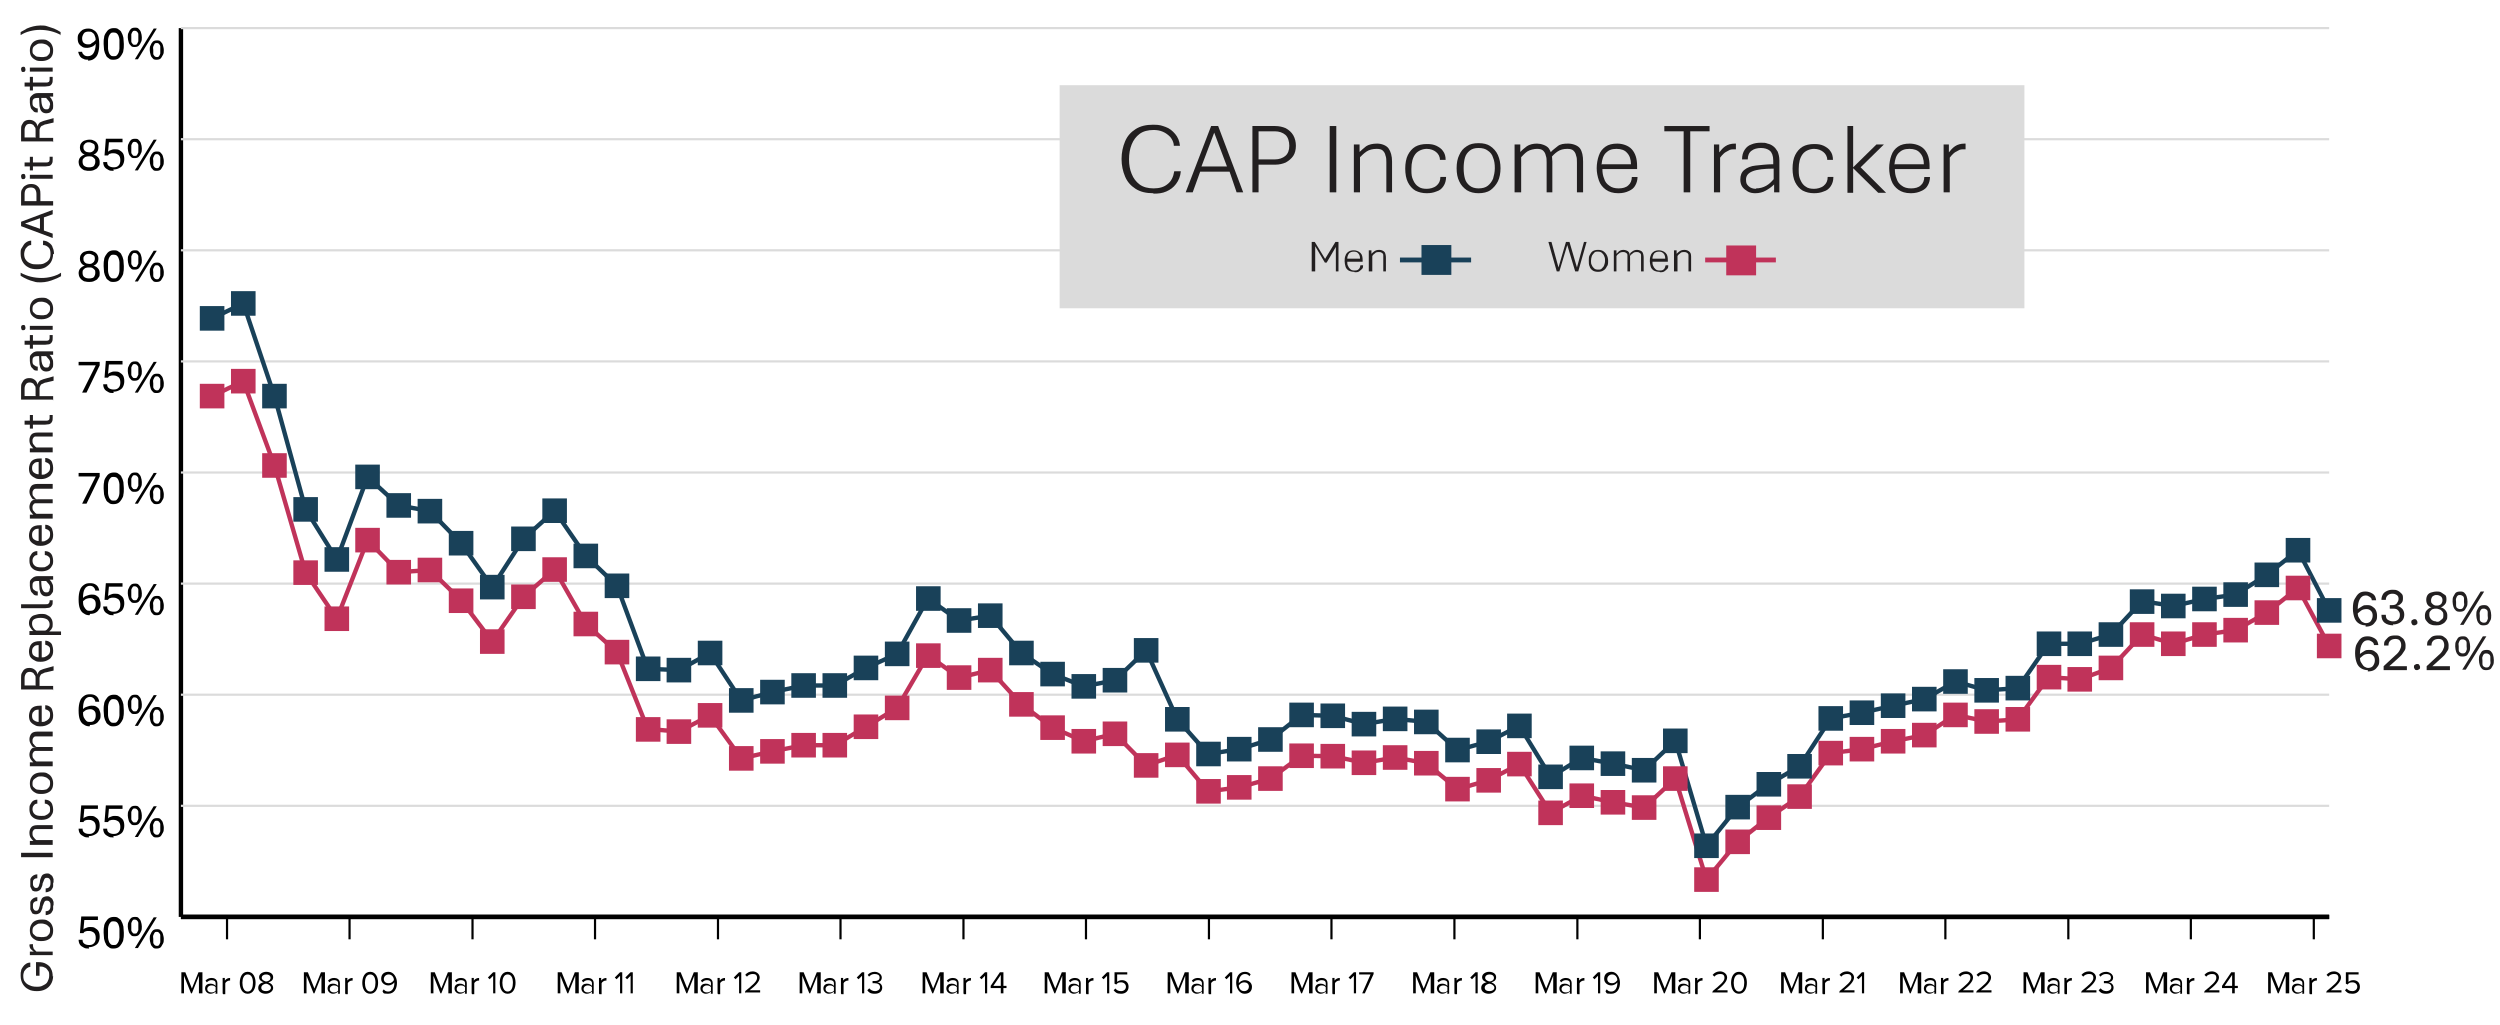 <?xml version="1.0" encoding="UTF-8"?>
<svg id="Layer_2" xmlns="http://www.w3.org/2000/svg" xmlns:xlink="http://www.w3.org/1999/xlink" version="1.1" viewBox="0 0 569.3 233.3">
  <!-- Generator: Adobe Illustrator 29.4.0, SVG Export Plug-In . SVG Version: 2.1.0 Build 152)  -->
  <defs>
    <style>
      .st0, .st1, .st2, .st3, .st4 {
        fill: none;
      }

      .st5, .st6 {
        fill: #c0335a;
      }

      .st5, .st7, .st1, .st2, .st8, .st9, .st3, .st4 {
        stroke-miterlimit: 10;
      }

      .st5, .st4 {
        stroke: #c0335a;
      }

      .st7 {
        fill: #5887c2;
      }

      .st7, .st9 {
        stroke: #194159;
      }

      .st7, .st4 {
        stroke-width: 1.1px;
      }

      .st10, .st9 {
        fill: #194159;
      }

      .st1 {
        stroke: #dbdbdb;
        stroke-width: .5px;
      }

      .st2 {
        stroke-width: 1px;
      }

      .st2, .st8, .st3 {
        stroke: #000;
      }

      .st11 {
        fill: #221f20;
      }

      .st8 {
        fill: url(#linear-gradient);
      }

      .st12 {
        fill: #fff;
      }

      .st3 {
        stroke-width: .5px;
      }

      .st13 {
        fill: #dbdbdb;
      }
    </style>
    <linearGradient id="linear-gradient" x1="41.2" y1="208.8" x2="530.4" y2="208.8" gradientUnits="userSpaceOnUse">
      <stop offset="0" stop-color="#fff"/>
      <stop offset="1" stop-color="#000"/>
    </linearGradient>
  </defs>
  <g>
    <g>
      <line class="st8" x1="41.2" y1="208.8" x2="530.4" y2="208.8"/>
      <g>
        <line class="st0" x1="44.7" y1="214.3" x2="44.7" y2="209.3"/>
        <line class="st3" x1="51.7" y1="213.9" x2="51.7" y2="208.8"/>
        <line class="st0" x1="58.7" y1="213.9" x2="58.7" y2="208.8"/>
        <line class="st0" x1="65.7" y1="213.9" x2="65.7" y2="208.8"/>
        <line class="st0" x1="72.7" y1="214.3" x2="72.7" y2="209.3"/>
        <line class="st3" x1="79.6" y1="213.9" x2="79.6" y2="208.8"/>
        <line class="st0" x1="86.6" y1="213.9" x2="86.6" y2="208.8"/>
        <line class="st0" x1="93.6" y1="213.9" x2="93.6" y2="208.8"/>
        <line class="st0" x1="100.6" y1="214.3" x2="100.6" y2="209.3"/>
        <line class="st3" x1="107.6" y1="213.9" x2="107.6" y2="208.8"/>
        <line class="st0" x1="114.6" y1="213.9" x2="114.6" y2="208.8"/>
        <line class="st0" x1="121.6" y1="213.9" x2="121.6" y2="208.8"/>
        <line class="st0" x1="128.6" y1="214.3" x2="128.6" y2="209.3"/>
        <line class="st3" x1="135.5" y1="213.9" x2="135.5" y2="208.8"/>
        <line class="st0" x1="142.5" y1="213.9" x2="142.5" y2="208.8"/>
        <line class="st0" x1="149.5" y1="213.9" x2="149.5" y2="208.8"/>
        <line class="st0" x1="156.5" y1="214.3" x2="156.5" y2="209.3"/>
        <line class="st3" x1="163.5" y1="213.9" x2="163.5" y2="208.8"/>
        <line class="st0" x1="170.5" y1="213.9" x2="170.5" y2="208.8"/>
        <line class="st0" x1="177.5" y1="213.9" x2="177.5" y2="208.8"/>
        <line class="st0" x1="184.5" y1="214.3" x2="184.5" y2="209.3"/>
        <line class="st3" x1="191.4" y1="213.9" x2="191.4" y2="208.8"/>
        <line class="st0" x1="198.4" y1="213.9" x2="198.4" y2="208.8"/>
        <line class="st0" x1="205.4" y1="213.9" x2="205.4" y2="208.8"/>
        <line class="st0" x1="212.4" y1="214.3" x2="212.4" y2="209.3"/>
        <line class="st3" x1="219.4" y1="213.9" x2="219.4" y2="208.8"/>
        <line class="st0" x1="226.4" y1="213.9" x2="226.4" y2="208.8"/>
        <line class="st0" x1="233.4" y1="213.9" x2="233.4" y2="208.8"/>
        <line class="st0" x1="240.4" y1="214.3" x2="240.4" y2="209.3"/>
        <line class="st3" x1="247.3" y1="213.9" x2="247.3" y2="208.8"/>
        <line class="st0" x1="254.3" y1="213.9" x2="254.3" y2="208.8"/>
        <line class="st0" x1="261.3" y1="213.9" x2="261.3" y2="208.8"/>
        <line class="st0" x1="268.3" y1="214.3" x2="268.3" y2="209.3"/>
        <line class="st3" x1="275.3" y1="213.9" x2="275.3" y2="208.8"/>
        <line class="st0" x1="282.3" y1="213.9" x2="282.3" y2="208.8"/>
        <line class="st0" x1="289.3" y1="213.9" x2="289.3" y2="208.8"/>
        <line class="st0" x1="296.3" y1="214.3" x2="296.3" y2="209.3"/>
        <line class="st3" x1="303.2" y1="213.9" x2="303.2" y2="208.8"/>
        <line class="st0" x1="310.2" y1="213.9" x2="310.2" y2="208.8"/>
        <line class="st0" x1="317.2" y1="213.9" x2="317.2" y2="208.8"/>
        <line class="st0" x1="324.2" y1="213.7" x2="324.2" y2="208.6"/>
        <line class="st3" x1="331.2" y1="213.9" x2="331.2" y2="208.8"/>
        <line class="st0" x1="338.2" y1="213.9" x2="338.2" y2="208.8"/>
        <line class="st0" x1="345.2" y1="213.9" x2="345.2" y2="208.8"/>
        <line class="st0" x1="352.2" y1="213.8" x2="352.2" y2="208.7"/>
        <line class="st3" x1="359.2" y1="213.9" x2="359.2" y2="208.8"/>
        <line class="st0" x1="366.1" y1="213.9" x2="366.1" y2="208.8"/>
        <line class="st0" x1="373.1" y1="213.9" x2="373.1" y2="208.8"/>
        <line class="st0" x1="380.1" y1="213.8" x2="380.1" y2="208.7"/>
        <line class="st3" x1="387.1" y1="213.9" x2="387.1" y2="208.8"/>
        <line class="st0" x1="394.1" y1="213.9" x2="394.1" y2="208.8"/>
        <line class="st0" x1="401.1" y1="213.9" x2="401.1" y2="208.8"/>
        <line class="st0" x1="408.1" y1="213.8" x2="408.1" y2="208.7"/>
        <line class="st3" x1="415.1" y1="213.9" x2="415.1" y2="208.8"/>
        <line class="st0" x1="422" y1="213.9" x2="422" y2="208.8"/>
        <line class="st0" x1="429" y1="213.9" x2="429" y2="208.8"/>
        <line class="st0" x1="435.9" y1="213.8" x2="435.9" y2="208.7"/>
        <line class="st3" x1="443" y1="213.9" x2="443" y2="208.8"/>
        <line class="st0" x1="450" y1="213.9" x2="450" y2="208.8"/>
        <line class="st0" x1="457" y1="213.9" x2="457" y2="208.8"/>
        <line class="st0" x1="464" y1="213.9" x2="464" y2="208.8"/>
        <line class="st3" x1="471" y1="213.9" x2="471" y2="208.8"/>
        <line class="st0" x1="477.9" y1="213.9" x2="477.9" y2="208.8"/>
        <line class="st0" x1="484.9" y1="213.9" x2="484.9" y2="208.8"/>
        <line class="st0" x1="491.9" y1="213.9" x2="491.9" y2="208.8"/>
        <line class="st3" x1="498.9" y1="213.9" x2="498.9" y2="208.8"/>
        <line class="st0" x1="505.9" y1="213.9" x2="505.9" y2="208.8"/>
        <line class="st0" x1="512.9" y1="213.9" x2="512.9" y2="208.8"/>
        <line class="st0" x1="519.9" y1="213.9" x2="519.9" y2="208.8"/>
        <line class="st3" x1="526.9" y1="213.9" x2="526.9" y2="208.8"/>
      </g>
    </g>
    <g>
      <line class="st2" x1="41.2" y1="208.8" x2="41.2" y2="6.4"/>
      <g>
        <line class="st2" x1="41.2" y1="208.8" x2="530.4" y2="208.8"/>
        <line class="st1" x1="41.2" y1="183.5" x2="530.4" y2="183.5"/>
        <line class="st1" x1="41.2" y1="158.2" x2="530.4" y2="158.2"/>
        <line class="st1" x1="41.2" y1="132.9" x2="530.4" y2="132.9"/>
        <line class="st1" x1="41.2" y1="107.6" x2="530.4" y2="107.6"/>
        <line class="st1" x1="41.2" y1="82.3" x2="530.4" y2="82.3"/>
        <line class="st1" x1="41.2" y1="57" x2="530.4" y2="57"/>
        <line class="st1" x1="41.2" y1="31.7" x2="530.4" y2="31.7"/>
        <line class="st1" x1="41.2" y1="6.4" x2="530.4" y2="6.4"/>
      </g>
    </g>
    <g>
      <g>
        <line class="st5" x1="55.4" y1="86.8" x2="48.3" y2="90.2"/>
        <line class="st5" x1="62.5" y1="106" x2="55.4" y2="86.8"/>
        <line class="st5" x1="69.6" y1="130.4" x2="62.5" y2="106"/>
        <line class="st5" x1="76.7" y1="140.9" x2="69.6" y2="130.4"/>
        <line class="st5" x1="83.7" y1="123" x2="76.7" y2="140.9"/>
        <line class="st5" x1="90.8" y1="130.3" x2="83.7" y2="123"/>
        <line class="st5" x1="97.9" y1="129.8" x2="90.8" y2="130.3"/>
        <line class="st5" x1="105" y1="136.7" x2="97.9" y2="129.8"/>
        <line class="st5" x1="112.1" y1="146.1" x2="105" y2="136.7"/>
        <line class="st5" x1="119.2" y1="135.9" x2="112.1" y2="146.1"/>
        <line class="st5" x1="126.3" y1="129.7" x2="119.2" y2="135.9"/>
        <line class="st5" x1="133.4" y1="142.1" x2="126.3" y2="129.7"/>
        <line class="st5" x1="140.5" y1="148.5" x2="133.4" y2="142.1"/>
        <line class="st5" x1="147.5" y1="166" x2="140.5" y2="148.5"/>
        <line class="st5" x1="154.6" y1="166.6" x2="147.5" y2="166"/>
        <line class="st5" x1="161.7" y1="162.9" x2="154.6" y2="166.6"/>
        <line class="st5" x1="168.8" y1="172.7" x2="161.7" y2="162.9"/>
        <line class="st5" x1="175.9" y1="171.1" x2="168.8" y2="172.7"/>
        <line class="st5" x1="183" y1="169.7" x2="175.9" y2="171.1"/>
        <line class="st5" x1="190.1" y1="169.7" x2="183" y2="169.7"/>
        <line class="st5" x1="197.2" y1="165.5" x2="190.1" y2="169.7"/>
        <line class="st5" x1="204.3" y1="161.2" x2="197.2" y2="165.5"/>
        <line class="st5" x1="211.3" y1="149.2" x2="204.3" y2="161.2"/>
        <line class="st5" x1="218.4" y1="154.3" x2="211.3" y2="149.2"/>
        <line class="st5" x1="225.5" y1="152.6" x2="218.4" y2="154.3"/>
        <line class="st5" x1="232.6" y1="160.4" x2="225.5" y2="152.6"/>
        <line class="st5" x1="239.7" y1="165.7" x2="232.6" y2="160.4"/>
        <line class="st5" x1="246.8" y1="168.8" x2="239.7" y2="165.7"/>
        <line class="st5" x1="253.9" y1="167.1" x2="246.8" y2="168.8"/>
        <line class="st5" x1="261" y1="174.3" x2="253.9" y2="167.1"/>
        <line class="st5" x1="268.1" y1="171.9" x2="261" y2="174.3"/>
        <line class="st5" x1="275.1" y1="180.2" x2="268.1" y2="171.9"/>
        <line class="st5" x1="282.2" y1="179.3" x2="275.1" y2="180.2"/>
        <line class="st5" x1="289.3" y1="177.3" x2="282.2" y2="179.3"/>
        <line class="st5" x1="296.4" y1="172.1" x2="289.3" y2="177.3"/>
        <line class="st5" x1="303.5" y1="172.2" x2="296.4" y2="172.1"/>
        <line class="st5" x1="310.6" y1="173.7" x2="303.5" y2="172.2"/>
        <line class="st5" x1="317.7" y1="172.5" x2="310.6" y2="173.7"/>
        <line class="st5" x1="324.8" y1="173.8" x2="317.7" y2="172.5"/>
        <line class="st5" x1="331.9" y1="179.7" x2="324.8" y2="173.8"/>
        <line class="st5" x1="338.9" y1="177.7" x2="331.9" y2="179.7"/>
        <line class="st5" x1="346" y1="174" x2="338.9" y2="177.7"/>
        <line class="st5" x1="353.1" y1="185.1" x2="346" y2="174"/>
        <line class="st5" x1="360.2" y1="181.2" x2="353.1" y2="185.1"/>
        <line class="st5" x1="367.3" y1="182.7" x2="360.2" y2="181.2"/>
        <line class="st5" x1="374.4" y1="183.9" x2="367.3" y2="182.7"/>
        <line class="st5" x1="381.5" y1="177.3" x2="374.4" y2="183.9"/>
        <line class="st5" x1="388.6" y1="200.3" x2="381.5" y2="177.3"/>
        <line class="st5" x1="395.7" y1="191.7" x2="388.6" y2="200.3"/>
        <line class="st5" x1="402.7" y1="186.2" x2="395.7" y2="191.7"/>
        <line class="st5" x1="409.8" y1="181.4" x2="402.7" y2="186.2"/>
        <line class="st5" x1="416.9" y1="171.5" x2="409.8" y2="181.4"/>
        <line class="st5" x1="424" y1="170.6" x2="416.9" y2="171.5"/>
        <line class="st5" x1="431.1" y1="168.8" x2="424" y2="170.6"/>
        <line class="st5" x1="438.2" y1="167.4" x2="431.1" y2="168.8"/>
        <line class="st5" x1="445.3" y1="162.8" x2="438.2" y2="167.4"/>
        <line class="st5" x1="452.4" y1="164.3" x2="445.3" y2="162.8"/>
        <line class="st5" x1="459.5" y1="163.8" x2="452.4" y2="164.3"/>
        <line class="st5" x1="466.5" y1="154.2" x2="459.5" y2="163.8"/>
        <line class="st5" x1="473.6" y1="154.7" x2="466.5" y2="154.2"/>
        <line class="st5" x1="480.7" y1="152.1" x2="473.6" y2="154.7"/>
        <line class="st5" x1="487.8" y1="144.5" x2="480.7" y2="152.1"/>
        <line class="st5" x1="494.9" y1="146.6" x2="487.8" y2="144.5"/>
        <line class="st5" x1="502" y1="144.5" x2="494.9" y2="146.6"/>
        <line class="st5" x1="509.1" y1="143.5" x2="502" y2="144.5"/>
        <line class="st5" x1="516.2" y1="139.5" x2="509.1" y2="143.5"/>
        <line class="st5" x1="523.3" y1="133.9" x2="516.2" y2="139.5"/>
        <line class="st5" x1="530.4" y1="147.1" x2="523.3" y2="133.9"/>
      </g>
      <g>
        <line class="st9" x1="55.4" y1="69.1" x2="48.3" y2="72.5"/>
        <line class="st9" x1="62.5" y1="90.2" x2="55.4" y2="69.1"/>
        <line class="st9" x1="69.6" y1="116" x2="62.5" y2="90.2"/>
        <line class="st9" x1="76.7" y1="127.4" x2="69.6" y2="116"/>
        <line class="st9" x1="83.7" y1="108.6" x2="76.7" y2="127.4"/>
        <line class="st9" x1="90.8" y1="115.1" x2="83.7" y2="108.6"/>
        <line class="st9" x1="97.9" y1="116.4" x2="90.8" y2="115.1"/>
        <line class="st9" x1="105" y1="123.7" x2="97.9" y2="116.4"/>
        <line class="st9" x1="112.1" y1="133.7" x2="105" y2="123.7"/>
        <line class="st9" x1="119.2" y1="122.7" x2="112.1" y2="133.7"/>
        <line class="st9" x1="126.3" y1="116.3" x2="119.2" y2="122.7"/>
        <line class="st9" x1="133.4" y1="126.6" x2="126.3" y2="116.3"/>
        <line class="st9" x1="140.5" y1="133.4" x2="133.4" y2="126.6"/>
        <line class="st9" x1="147.5" y1="152.3" x2="140.5" y2="133.4"/>
        <line class="st9" x1="154.6" y1="152.6" x2="147.5" y2="152.3"/>
        <line class="st9" x1="161.7" y1="148.7" x2="154.6" y2="152.6"/>
        <line class="st9" x1="168.8" y1="159.5" x2="161.7" y2="148.7"/>
        <line class="st9" x1="175.9" y1="157.6" x2="168.8" y2="159.5"/>
        <line class="st9" x1="183" y1="156.1" x2="175.9" y2="157.6"/>
        <line class="st9" x1="190.1" y1="156.1" x2="183" y2="156.1"/>
        <line class="st9" x1="197.2" y1="152.1" x2="190.1" y2="156.1"/>
        <line class="st9" x1="204.3" y1="148.9" x2="197.2" y2="152.1"/>
        <line class="st9" x1="211.3" y1="136.3" x2="204.3" y2="148.9"/>
        <line class="st9" x1="218.4" y1="141.3" x2="211.3" y2="136.3"/>
        <line class="st9" x1="225.5" y1="140.2" x2="218.4" y2="141.3"/>
        <line class="st9" x1="232.6" y1="148.7" x2="225.5" y2="140.2"/>
        <line class="st9" x1="239.7" y1="153.5" x2="232.6" y2="148.7"/>
        <line class="st9" x1="246.8" y1="156.3" x2="239.7" y2="153.5"/>
        <line class="st9" x1="253.9" y1="154.9" x2="246.8" y2="156.3"/>
        <line class="st9" x1="261" y1="148.1" x2="253.9" y2="154.9"/>
        <line class="st9" x1="268.1" y1="163.8" x2="261" y2="148.1"/>
        <line class="st9" x1="275.1" y1="171.7" x2="268.1" y2="163.8"/>
        <line class="st9" x1="282.2" y1="170.6" x2="275.1" y2="171.7"/>
        <line class="st9" x1="289.3" y1="168.4" x2="282.2" y2="170.6"/>
        <line class="st9" x1="296.4" y1="162.8" x2="289.3" y2="168.4"/>
        <line class="st9" x1="303.5" y1="163" x2="296.4" y2="162.8"/>
        <line class="st9" x1="310.6" y1="164.9" x2="303.5" y2="163"/>
        <line class="st9" x1="317.7" y1="163.7" x2="310.6" y2="164.9"/>
        <line class="st9" x1="324.8" y1="164.4" x2="317.7" y2="163.7"/>
        <line class="st9" x1="331.9" y1="170.8" x2="324.8" y2="164.4"/>
        <line class="st9" x1="338.9" y1="168.9" x2="331.9" y2="170.8"/>
        <line class="st9" x1="346" y1="165.3" x2="338.9" y2="168.9"/>
        <line class="st9" x1="353.1" y1="176.9" x2="346" y2="165.3"/>
        <line class="st9" x1="360.2" y1="172.6" x2="353.1" y2="176.9"/>
        <line class="st9" x1="367.3" y1="173.9" x2="360.2" y2="172.6"/>
        <line class="st9" x1="374.4" y1="175.4" x2="367.3" y2="173.9"/>
        <line class="st9" x1="381.5" y1="168.7" x2="374.4" y2="175.4"/>
        <line class="st9" x1="388.6" y1="192.6" x2="381.5" y2="168.7"/>
        <line class="st9" x1="395.7" y1="183.8" x2="388.6" y2="192.6"/>
        <line class="st9" x1="402.7" y1="178.6" x2="395.7" y2="183.8"/>
        <line class="st9" x1="409.8" y1="174.5" x2="402.7" y2="178.6"/>
        <line class="st9" x1="416.9" y1="163.6" x2="409.8" y2="174.5"/>
        <line class="st9" x1="424" y1="162.3" x2="416.9" y2="163.6"/>
        <line class="st9" x1="431.1" y1="160.7" x2="424" y2="162.3"/>
        <line class="st9" x1="438.2" y1="159.2" x2="431.1" y2="160.7"/>
        <line class="st9" x1="445.3" y1="155.2" x2="438.2" y2="159.2"/>
        <line class="st9" x1="452.4" y1="157.2" x2="445.3" y2="155.2"/>
        <line class="st9" x1="459.5" y1="156.7" x2="452.4" y2="157.2"/>
        <line class="st9" x1="466.5" y1="146.6" x2="459.5" y2="156.7"/>
        <line class="st9" x1="473.6" y1="146.6" x2="466.5" y2="146.6"/>
        <line class="st9" x1="480.7" y1="144.5" x2="473.6" y2="146.6"/>
        <line class="st9" x1="487.8" y1="136.9" x2="480.7" y2="144.5"/>
        <line class="st9" x1="494.9" y1="138" x2="487.8" y2="136.9"/>
        <line class="st9" x1="502" y1="136.4" x2="494.9" y2="138"/>
        <line class="st9" x1="509.1" y1="135.4" x2="502" y2="136.4"/>
        <line class="st9" x1="516.2" y1="130.9" x2="509.1" y2="135.4"/>
        <line class="st9" x1="523.3" y1="125.3" x2="516.2" y2="130.9"/>
        <line class="st9" x1="530.4" y1="139" x2="523.3" y2="125.3"/>
      </g>
    </g>
    <g>
      <g>
        <rect class="st6" x="45.5" y="87.4" width="5.6" height="5.6"/>
        <rect class="st6" x="52.6" y="84" width="5.6" height="5.6"/>
        <rect class="st6" x="59.7" y="103.2" width="5.6" height="5.6"/>
        <rect class="st6" x="66.8" y="127.6" width="5.6" height="5.6"/>
        <rect class="st6" x="73.9" y="138.1" width="5.6" height="5.6"/>
        <rect class="st6" x="80.9" y="120.2" width="5.6" height="5.6"/>
        <rect class="st6" x="88" y="127.5" width="5.6" height="5.6"/>
        <rect class="st6" x="95.1" y="127" width="5.6" height="5.6"/>
        <rect class="st6" x="102.2" y="134" width="5.6" height="5.6"/>
        <rect class="st6" x="109.3" y="143.3" width="5.6" height="5.6"/>
        <rect class="st6" x="116.4" y="133.1" width="5.6" height="5.6"/>
        <rect class="st6" x="123.5" y="126.9" width="5.6" height="5.6"/>
        <rect class="st6" x="130.6" y="139.3" width="5.6" height="5.6"/>
        <rect class="st6" x="137.7" y="145.7" width="5.6" height="5.6"/>
        <rect class="st6" x="144.8" y="163.3" width="5.6" height="5.6"/>
        <rect class="st6" x="151.8" y="163.8" width="5.6" height="5.6"/>
        <rect class="st6" x="158.9" y="160.1" width="5.6" height="5.6"/>
        <rect class="st6" x="166" y="169.9" width="5.6" height="5.6"/>
        <rect class="st6" x="173.1" y="168.3" width="5.6" height="5.6"/>
        <rect class="st6" x="180.2" y="166.9" width="5.6" height="5.6"/>
        <rect class="st6" x="187.3" y="166.9" width="5.6" height="5.6"/>
        <rect class="st6" x="194.4" y="162.7" width="5.6" height="5.6"/>
        <rect class="st6" x="201.5" y="158.4" width="5.6" height="5.6"/>
        <rect class="st6" x="208.6" y="146.5" width="5.6" height="5.6"/>
        <rect class="st6" x="215.6" y="151.5" width="5.6" height="5.6"/>
        <rect class="st6" x="222.7" y="149.8" width="5.6" height="5.6"/>
        <rect class="st6" x="229.8" y="157.6" width="5.6" height="5.6"/>
        <rect class="st6" x="236.9" y="162.9" width="5.6" height="5.6"/>
        <rect class="st6" x="244" y="166" width="5.6" height="5.6"/>
        <rect class="st6" x="251.1" y="164.3" width="5.6" height="5.6"/>
        <rect class="st6" x="258.2" y="171.5" width="5.6" height="5.6"/>
        <rect class="st6" x="265.3" y="169.1" width="5.6" height="5.6"/>
        <rect class="st6" x="272.4" y="177.4" width="5.6" height="5.6"/>
        <rect class="st6" x="279.4" y="176.5" width="5.6" height="5.6"/>
        <rect class="st6" x="286.5" y="174.5" width="5.6" height="5.6"/>
        <rect class="st6" x="293.6" y="169.3" width="5.6" height="5.6"/>
        <rect class="st6" x="300.7" y="169.4" width="5.6" height="5.6"/>
        <rect class="st6" x="307.8" y="170.9" width="5.6" height="5.6"/>
        <rect class="st6" x="314.9" y="169.7" width="5.6" height="5.6"/>
        <rect class="st6" x="322" y="171" width="5.6" height="5.6"/>
        <rect class="st6" x="329.1" y="176.9" width="5.6" height="5.6"/>
        <rect class="st6" x="336.2" y="174.9" width="5.6" height="5.6"/>
        <rect class="st6" x="343.2" y="171.2" width="5.6" height="5.6"/>
        <rect class="st6" x="350.3" y="182.3" width="5.6" height="5.6"/>
        <rect class="st6" x="357.4" y="178.4" width="5.6" height="5.6"/>
        <rect class="st6" x="364.5" y="179.9" width="5.6" height="5.6"/>
        <rect class="st6" x="371.6" y="181.1" width="5.6" height="5.6"/>
        <rect class="st6" x="378.7" y="174.5" width="5.6" height="5.6"/>
        <rect class="st6" x="385.8" y="197.5" width="5.6" height="5.6"/>
        <rect class="st6" x="392.9" y="188.9" width="5.6" height="5.6"/>
        <rect class="st6" x="400" y="183.4" width="5.6" height="5.6"/>
        <rect class="st6" x="407" y="178.6" width="5.6" height="5.6"/>
        <rect class="st6" x="414.1" y="168.7" width="5.6" height="5.6"/>
        <rect class="st6" x="421.2" y="167.8" width="5.6" height="5.6"/>
        <rect class="st6" x="428.3" y="166" width="5.6" height="5.6"/>
        <rect class="st6" x="435.4" y="164.6" width="5.6" height="5.6"/>
        <rect class="st6" x="442.5" y="160" width="5.6" height="5.6"/>
        <rect class="st6" x="449.6" y="161.5" width="5.6" height="5.6"/>
        <rect class="st6" x="456.7" y="161" width="5.6" height="5.6"/>
        <rect class="st6" x="463.8" y="151.4" width="5.6" height="5.6"/>
        <rect class="st6" x="470.8" y="151.9" width="5.6" height="5.6"/>
        <rect class="st6" x="477.9" y="149.3" width="5.6" height="5.6"/>
        <rect class="st6" x="485" y="141.7" width="5.6" height="5.6"/>
        <rect class="st6" x="492.1" y="143.8" width="5.6" height="5.6"/>
        <rect class="st6" x="499.2" y="141.7" width="5.6" height="5.6"/>
        <rect class="st6" x="506.3" y="140.7" width="5.6" height="5.6"/>
        <rect class="st6" x="513.4" y="136.7" width="5.6" height="5.6"/>
        <rect class="st6" x="520.5" y="131.1" width="5.6" height="5.6"/>
        <rect class="st6" x="527.6" y="144.3" width="5.6" height="5.6"/>
      </g>
      <g>
        <rect class="st10" x="45.5" y="69.7" width="5.6" height="5.6"/>
        <rect class="st10" x="52.6" y="66.3" width="5.6" height="5.6"/>
        <rect class="st10" x="59.7" y="87.4" width="5.6" height="5.6"/>
        <rect class="st10" x="66.8" y="113.2" width="5.6" height="5.6"/>
        <rect class="st10" x="73.9" y="124.6" width="5.6" height="5.6"/>
        <rect class="st10" x="80.9" y="105.8" width="5.6" height="5.6"/>
        <rect class="st10" x="88" y="112.3" width="5.6" height="5.6"/>
        <rect class="st10" x="95.1" y="113.6" width="5.6" height="5.6"/>
        <rect class="st10" x="102.2" y="120.9" width="5.6" height="5.6"/>
        <rect class="st10" x="109.3" y="130.9" width="5.6" height="5.6"/>
        <rect class="st10" x="116.4" y="119.9" width="5.6" height="5.6"/>
        <rect class="st10" x="123.5" y="113.5" width="5.6" height="5.6"/>
        <rect class="st10" x="130.6" y="123.8" width="5.6" height="5.6"/>
        <rect class="st10" x="137.7" y="130.6" width="5.6" height="5.6"/>
        <rect class="st10" x="144.8" y="149.5" width="5.6" height="5.6"/>
        <rect class="st10" x="151.8" y="149.8" width="5.6" height="5.6"/>
        <rect class="st10" x="158.9" y="145.9" width="5.6" height="5.6"/>
        <rect class="st10" x="166" y="156.7" width="5.6" height="5.6"/>
        <rect class="st10" x="173.1" y="154.8" width="5.6" height="5.6"/>
        <rect class="st10" x="180.2" y="153.3" width="5.6" height="5.6"/>
        <rect class="st10" x="187.3" y="153.3" width="5.6" height="5.6"/>
        <rect class="st10" x="194.4" y="149.3" width="5.6" height="5.6"/>
        <rect class="st10" x="201.5" y="146.1" width="5.6" height="5.6"/>
        <rect class="st10" x="208.6" y="133.5" width="5.6" height="5.6"/>
        <rect class="st10" x="215.6" y="138.5" width="5.6" height="5.6"/>
        <rect class="st10" x="222.7" y="137.4" width="5.6" height="5.6"/>
        <rect class="st10" x="229.8" y="145.9" width="5.6" height="5.6"/>
        <rect class="st10" x="236.9" y="150.7" width="5.6" height="5.6"/>
        <rect class="st10" x="244" y="153.5" width="5.6" height="5.6"/>
        <rect class="st10" x="251.1" y="152.1" width="5.6" height="5.6"/>
        <rect class="st10" x="258.2" y="145.3" width="5.6" height="5.6"/>
        <rect class="st10" x="265.3" y="161" width="5.6" height="5.6"/>
        <rect class="st10" x="272.4" y="168.9" width="5.6" height="5.6"/>
        <rect class="st10" x="279.4" y="167.8" width="5.6" height="5.6"/>
        <rect class="st10" x="286.5" y="165.6" width="5.6" height="5.6"/>
        <rect class="st10" x="293.6" y="160" width="5.6" height="5.6"/>
        <rect class="st10" x="300.7" y="160.2" width="5.6" height="5.6"/>
        <rect class="st10" x="307.8" y="162.1" width="5.6" height="5.6"/>
        <rect class="st10" x="314.9" y="160.9" width="5.6" height="5.6"/>
        <rect class="st10" x="322" y="161.6" width="5.6" height="5.6"/>
        <rect class="st10" x="329.1" y="168" width="5.6" height="5.6"/>
        <rect class="st10" x="336.2" y="166.1" width="5.6" height="5.6"/>
        <rect class="st10" x="343.2" y="162.5" width="5.6" height="5.6"/>
        <rect class="st10" x="350.3" y="174.1" width="5.6" height="5.6"/>
        <rect class="st10" x="357.4" y="169.8" width="5.6" height="5.6"/>
        <rect class="st10" x="364.5" y="171.1" width="5.6" height="5.6"/>
        <rect class="st10" x="371.6" y="172.6" width="5.6" height="5.6"/>
        <rect class="st10" x="378.7" y="165.9" width="5.6" height="5.6"/>
        <rect class="st10" x="385.8" y="189.8" width="5.6" height="5.6"/>
        <rect class="st10" x="392.9" y="181" width="5.6" height="5.6"/>
        <rect class="st10" x="400" y="175.8" width="5.6" height="5.6"/>
        <rect class="st10" x="407" y="171.7" width="5.6" height="5.6"/>
        <rect class="st10" x="414.1" y="160.8" width="5.6" height="5.6"/>
        <rect class="st10" x="421.2" y="159.5" width="5.6" height="5.6"/>
        <rect class="st10" x="428.3" y="157.9" width="5.6" height="5.6"/>
        <rect class="st10" x="435.4" y="156.4" width="5.6" height="5.6"/>
        <rect class="st10" x="442.5" y="152.4" width="5.6" height="5.6"/>
        <rect class="st10" x="449.6" y="154.4" width="5.6" height="5.6"/>
        <rect class="st10" x="456.7" y="153.9" width="5.6" height="5.6"/>
        <rect class="st10" x="463.8" y="143.8" width="5.6" height="5.6"/>
        <rect class="st10" x="470.8" y="143.8" width="5.6" height="5.6"/>
        <rect class="st10" x="477.9" y="141.7" width="5.6" height="5.6"/>
        <rect class="st10" x="485" y="134.2" width="5.6" height="5.6"/>
        <rect class="st10" x="492.1" y="135.2" width="5.6" height="5.6"/>
        <rect class="st10" x="499.2" y="133.6" width="5.6" height="5.6"/>
        <rect class="st10" x="506.3" y="132.6" width="5.6" height="5.6"/>
        <rect class="st10" x="513.4" y="128.1" width="5.6" height="5.6"/>
        <rect class="st10" x="520.5" y="122.5" width="5.6" height="5.6"/>
        <rect class="st10" x="527.6" y="136.2" width="5.6" height="5.6"/>
      </g>
    </g>
  </g>
  <g>
    <path class="st11" d="M12.1,222.2c0,.8-.2,1.4-.5,1.9s-.7.9-1.3,1.2c-.6.3-1.2.4-1.9.4s-1.4-.1-1.9-.4c-.6-.3-1-.7-1.3-1.2s-.5-1.1-.5-1.9,0-.7.1-1.1c0-.3.2-.6.4-.9.2-.3.4-.5.7-.7.3-.2.6-.3,1-.3v1c-.3,0-.5.1-.8.3-.2.2-.4.4-.6.7-.1.3-.2.6-.2,1,0,.6.1,1.1.4,1.4.3.4.6.6,1.1.8.4.2.9.3,1.5.3s1,0,1.5-.3c.4-.2.8-.4,1-.8s.4-.8.4-1.4,0-.9-.3-1.2c-.2-.3-.4-.6-.8-.7-.3-.2-.7-.2-1.1-.2v2.1h-.8v-3.1h.6c.6,0,1.2.1,1.7.4s.9.6,1.1,1.1c.3.5.4,1.1.4,1.8Z"/>
    <path class="st11" d="M12,217.5h-5.2v-.8h.9c-.3-.2-.5-.4-.7-.6s-.3-.6-.3-1h0c0-.1.8-.1.8-.1h0c0,.4,0,.6.1.8,0,.2.2.4.3.5.1.1.3.3.4.4h3.7v.9Z"/>
    <path class="st11" d="M12.1,211.9c0,.5-.1,1-.3,1.3-.2.4-.5.6-.9.8-.4.2-.9.3-1.4.3s-1.1,0-1.5-.3c-.4-.2-.7-.5-.9-.8s-.3-.8-.3-1.3.1-1,.3-1.3c.2-.4.5-.7.9-.9.4-.2.9-.3,1.5-.3s1,0,1.4.3c.4.2.7.5.9.9.2.4.3.8.3,1.3ZM11.4,211.9c0-.4,0-.7-.3-.9-.2-.2-.4-.4-.7-.5-.3-.1-.6-.2-1-.2s-.7,0-1,.2-.5.3-.7.5c-.2.2-.3.5-.3.9s0,.7.3.9c.2.2.4.4.7.5.3,0,.6.1,1,.1s.7,0,1-.1c.3,0,.5-.3.7-.5.2-.2.3-.5.3-.9Z"/>
    <path class="st11" d="M12.1,206.2c0,.3,0,.6,0,.8,0,.3-.2.5-.3.7-.1.2-.3.4-.6.5-.2.1-.5.2-.8.2v-.9c.4,0,.7-.1.9-.4.2-.3.2-.6.2-.9s0-.6-.2-.8c-.1-.2-.3-.3-.6-.3s-.4,0-.6.3c-.1.2-.2.5-.4,1,0,.4-.2.8-.3,1-.1.3-.3.5-.5.6-.2.1-.4.2-.7.2s-.4,0-.6-.1c-.2,0-.3-.2-.4-.4-.1-.2-.2-.4-.3-.6,0-.2,0-.5,0-.8s0-.5,0-.8c0-.2.2-.5.3-.6s.3-.3.5-.4.5-.2.8-.2v.9c-.4,0-.6.1-.8.3s-.2.5-.2.8,0,.6.2.8c.1.2.3.3.5.3s.3,0,.4-.1.2-.2.3-.5c0-.2.2-.5.2-.9,0-.4.2-.7.3-1s.3-.5.5-.6c.2-.1.5-.2.8-.2s.5,0,.7.2c.2.1.4.3.5.4.1.2.2.4.3.7,0,.3,0,.5,0,.8Z"/>
    <path class="st11" d="M12.1,201c0,.3,0,.6,0,.8,0,.3-.2.5-.3.7-.1.2-.3.4-.6.5-.2.1-.5.2-.8.2v-.9c.4,0,.7-.1.9-.4.2-.3.2-.6.2-.9s0-.6-.2-.8c-.1-.2-.3-.3-.6-.3s-.4,0-.6.3c-.1.2-.2.5-.4,1,0,.4-.2.8-.3,1-.1.3-.3.5-.5.6-.2.1-.4.2-.7.2s-.4,0-.6-.1c-.2,0-.3-.2-.4-.4-.1-.2-.2-.4-.3-.6,0-.2,0-.5,0-.8s0-.5,0-.8c0-.2.2-.5.3-.6s.3-.3.5-.4.5-.2.8-.2v.9c-.4,0-.6.1-.8.3s-.2.5-.2.8,0,.6.2.8c.1.2.3.3.5.3s.3,0,.4-.1.2-.2.3-.5c0-.2.2-.5.2-.9,0-.4.2-.7.3-1s.3-.5.5-.6c.2-.1.5-.2.8-.2s.5,0,.7.2c.2.1.4.3.5.4.1.2.2.4.3.7,0,.3,0,.5,0,.8Z"/>
    <path class="st11" d="M12,195.2h-7.2v-1h7.2v1Z"/>
    <path class="st11" d="M12,192.4h-5.2v-.9h.8c-.2-.2-.4-.4-.6-.7-.2-.3-.3-.7-.3-1.2s.2-1,.5-1.3c.3-.3.8-.4,1.4-.4h3.4v.9h-3.2c-.3,0-.5,0-.7,0-.2,0-.4.1-.5.3-.1.1-.2.3-.2.6,0,.4,0,.7.3,1,.2.3.4.5.6.6h3.7v.9Z"/>
    <path class="st11" d="M12.1,184.2c0,.5,0,.9-.3,1.3-.2.4-.5.7-.9.9-.4.2-.9.3-1.5.3s-1.1-.1-1.5-.3c-.4-.2-.7-.5-.9-.8-.2-.4-.3-.8-.3-1.3s0-.8.2-1.1.3-.6.6-.8c.3-.2.6-.3,1-.3v.9c-.3,0-.6.1-.8.4-.2.2-.3.5-.3.9s.2.9.5,1.1c.3.3.8.4,1.5.4s.8,0,1.1-.2c.3-.1.5-.3.7-.5.2-.2.2-.5.2-.8s0-.7-.3-.9c-.2-.2-.5-.4-.9-.4v-.9c.4,0,.8.1,1.1.3.3.2.5.5.6.8s.2.7.2,1.1Z"/>
    <path class="st11" d="M12.1,178.4c0,.5-.1,1-.3,1.3-.2.4-.5.6-.9.8-.4.2-.9.3-1.4.3s-1.1,0-1.5-.3c-.4-.2-.7-.5-.9-.8s-.3-.8-.3-1.3.1-1,.3-1.3c.2-.4.5-.7.9-.9.4-.2.9-.3,1.5-.3s1,0,1.4.3c.4.2.7.5.9.9.2.4.3.8.3,1.3ZM11.4,178.4c0-.4,0-.7-.3-.9-.2-.2-.4-.4-.7-.5-.3-.1-.6-.2-1-.2s-.7,0-1,.2-.5.3-.7.5c-.2.2-.3.5-.3.9s0,.7.3.9c.2.2.4.4.7.5.3,0,.6.1,1,.1s.7,0,1-.1c.3,0,.5-.3.7-.5.2-.2.3-.5.3-.9Z"/>
    <path class="st11" d="M12,167.7h-3.2c-.3,0-.5,0-.7,0s-.4.1-.5.3c-.1.1-.2.3-.2.6,0,.4,0,.7.3.9.2.3.4.5.6.6h-.7c-.2,0-.4-.3-.6-.7-.2-.3-.3-.7-.3-1.1s.2-1,.5-1.3c.3-.3.8-.4,1.4-.4h3.4v.9ZM12,174.5h-5.2v-.9h.8c-.2-.2-.4-.4-.6-.7-.2-.3-.3-.7-.3-1.1s.2-1,.5-1.3c.3-.3.8-.4,1.4-.4h3.4v.9h-3.2c-.3,0-.5,0-.7,0s-.4.1-.5.3c-.1.1-.2.3-.2.6s0,.7.3.9c.2.3.4.5.6.6h3.7v.9Z"/>
    <path class="st11" d="M12.1,162.9c0,.6-.1,1-.4,1.4-.2.4-.6.6-1,.8-.4.2-.9.3-1.4.3s-1,0-1.4-.3c-.4-.2-.7-.4-1-.8-.2-.3-.3-.8-.3-1.3s.2-1.3.6-1.7,1-.6,1.9-.6.1,0,.2,0c0,0,.1,0,.2,0v3.7c.3,0,.7,0,.9-.2.3-.1.5-.3.7-.5.2-.2.3-.5.3-.9s0-.7-.3-.9c-.2-.2-.5-.3-.8-.4v-.9c.4,0,.7.1,1,.3.3.2.5.4.6.8.1.3.2.7.2,1.1ZM8.8,164.5v-2.9c-.5,0-.9.1-1.1.4-.3.2-.4.6-.4,1s.1.8.4,1c.3.2.6.4,1.1.4Z"/>
    <path class="st11" d="M12,157h-7.2v-2.7c0-.4,0-.8.2-1.1s.3-.6.6-.8.6-.3,1.1-.3.8.1,1.2.4.5.6.7,1.1c0-.3.1-.5.3-.7.1-.2.3-.3.6-.4.2-.1.5-.2.9-.3l1.8-.5v1l-1.7.4c-.3,0-.6.2-.8.3-.2,0-.4.2-.5.4-.1.2-.2.4-.2.7v1.7h3.1v1ZM8.1,156v-1.6c0-.3,0-.5-.2-.7s-.2-.4-.4-.5-.4-.2-.7-.2c-.4,0-.7.1-.9.4s-.3.6-.3,1v1.7h2.6Z"/>
    <path class="st11" d="M12.1,148.2c0,.6-.1,1-.4,1.4-.2.4-.6.6-1,.8-.4.2-.9.3-1.4.3s-1,0-1.4-.3c-.4-.2-.7-.4-1-.8-.2-.3-.3-.8-.3-1.3s.2-1.3.6-1.7,1-.6,1.9-.6.1,0,.2,0c0,0,.1,0,.2,0v3.7c.3,0,.7,0,.9-.2.3-.1.5-.3.7-.5.2-.2.3-.5.3-.9s0-.7-.3-.9c-.2-.2-.5-.3-.8-.4v-.9c.4,0,.7.1,1,.3.3.2.5.4.6.8.1.3.2.7.2,1.1ZM8.8,149.8v-2.9c-.5,0-.9.1-1.1.4-.3.2-.4.6-.4,1s.1.8.4,1c.3.2.6.4,1.1.4Z"/>
    <path class="st11" d="M13.9,144.6h-7.2v-.9h.9c-.3-.2-.5-.5-.7-.8-.2-.3-.3-.6-.3-1s.1-.8.3-1.1c.2-.3.5-.6.9-.7s.9-.3,1.5-.3,1.1,0,1.5.3c.4.2.7.4.9.8.2.3.3.7.3,1.2s0,.7-.2,1c-.1.3-.4.5-.6.7h2.7v.9ZM11.3,142.2c0-.5-.2-.8-.5-1.1-.3-.2-.8-.4-1.5-.4s-1.1.1-1.5.3-.5.6-.5,1,.1.7.3,1c.2.3.4.5.7.6h2c.3-.1.5-.3.7-.6.2-.2.3-.5.3-.9Z"/>
    <path class="st11" d="M12,136.9c0,.4,0,.8-.2,1-.1.2-.3.4-.6.5-.3,0-.6.1-.9.1h-5.5v-.9h5.5c.3,0,.6,0,.7-.1s.3-.3.3-.6v-.2h.7v.3Z"/>
    <path class="st11" d="M12.1,134.2c0,.3,0,.6-.2.8-.1.2-.3.4-.5.6-.2.1-.5.2-.8.2-.5,0-.8-.1-1.1-.4s-.4-.7-.5-1.2c0-.5-.1-1.2-.1-1.9h-.4c-.4,0-.8.1-.9.3-.2.2-.2.5-.2.8s0,.7.3.9.5.4.9.4v.9c-.4,0-.8,0-1-.3s-.5-.4-.6-.8-.2-.7-.2-1.1,0-.5,0-.8.1-.5.3-.7.3-.3.6-.5c.2-.1.5-.2.9-.2h3.5v.8h-.8c.3.3.5.6.6.9.2.3.2.7.2,1.1ZM11.4,134c0-.4,0-.7-.3-1s-.4-.5-.6-.7h-1.1c0,1,.1,1.6.3,2,.2.4.4.6.8.6s.5,0,.6-.2c.2-.2.2-.4.2-.7Z"/>
    <path class="st11" d="M12.1,127.6c0,.5,0,.9-.3,1.3-.2.4-.5.7-.9.9-.4.2-.9.3-1.5.3s-1.1-.1-1.5-.3c-.4-.2-.7-.5-.9-.8-.2-.4-.3-.8-.3-1.3s0-.8.2-1.1.3-.6.6-.8c.3-.2.6-.3,1-.3v.9c-.3,0-.6.1-.8.4-.2.2-.3.5-.3.9s.2.9.5,1.1c.3.3.8.4,1.5.4s.8,0,1.1-.2c.3-.1.5-.3.7-.5.2-.2.2-.5.2-.8s0-.7-.3-.9c-.2-.2-.5-.4-.9-.4v-.9c.4,0,.8.1,1.1.3.3.2.5.5.6.8s.2.7.2,1.1Z"/>
    <path class="st11" d="M12.1,121.8c0,.6-.1,1-.4,1.4-.2.4-.6.6-1,.8-.4.2-.9.3-1.4.3s-1,0-1.4-.3c-.4-.2-.7-.4-1-.8-.2-.3-.3-.8-.3-1.3s.2-1.3.6-1.7,1-.6,1.9-.6.1,0,.2,0c0,0,.1,0,.2,0v3.7c.3,0,.7,0,.9-.2.3-.1.5-.3.7-.5.2-.2.3-.5.3-.9s0-.7-.3-.9c-.2-.2-.5-.3-.8-.4v-.9c.4,0,.7.1,1,.3.3.2.5.4.6.8.1.3.2.7.2,1.1ZM8.8,123.3v-2.9c-.5,0-.9.1-1.1.4-.3.2-.4.6-.4,1s.1.8.4,1c.3.2.6.4,1.1.4Z"/>
    <path class="st11" d="M12,111.3h-3.2c-.3,0-.5,0-.7,0s-.4.1-.5.3c-.1.1-.2.3-.2.6,0,.4,0,.7.3.9.2.3.4.5.6.6h-.7c-.2,0-.4-.3-.6-.7-.2-.3-.3-.7-.3-1.1s.2-1,.5-1.3c.3-.3.8-.4,1.4-.4h3.4v.9ZM12,118.1h-5.2v-.9h.8c-.2-.2-.4-.4-.6-.7-.2-.3-.3-.7-.3-1.1s.2-1,.5-1.3c.3-.3.8-.4,1.4-.4h3.4v.9h-3.2c-.3,0-.5,0-.7,0s-.4.1-.5.3c-.1.1-.2.3-.2.6s0,.7.3.9c.2.3.4.5.6.6h3.7v.9Z"/>
    <path class="st11" d="M12.1,106.6c0,.6-.1,1-.4,1.4-.2.4-.6.6-1,.8-.4.2-.9.3-1.4.3s-1,0-1.4-.3c-.4-.2-.7-.4-1-.8-.2-.3-.3-.8-.3-1.3s.2-1.3.6-1.7,1-.6,1.9-.6.1,0,.2,0c0,0,.1,0,.2,0v3.7c.3,0,.7,0,.9-.2.3-.1.5-.3.7-.5.2-.2.3-.5.3-.9s0-.7-.3-.9c-.2-.2-.5-.3-.8-.4v-.9c.4,0,.7.1,1,.3.3.2.5.4.6.8.1.3.2.7.2,1.1ZM8.8,108.1v-2.9c-.5,0-.9.1-1.1.4-.3.2-.4.6-.4,1s.1.8.4,1c.3.2.6.4,1.1.4Z"/>
    <path class="st11" d="M12,103h-5.2v-.9h.8c-.2-.2-.4-.4-.6-.7-.2-.3-.3-.7-.3-1.2s.2-1,.5-1.3c.3-.3.8-.4,1.4-.4h3.4v.9h-3.2c-.3,0-.5,0-.7,0-.2,0-.4.1-.5.3-.1.1-.2.3-.2.6,0,.4,0,.7.3,1,.2.3.4.5.6.6h3.7v.9Z"/>
    <path class="st11" d="M12,95.1c0,.4,0,.7-.2,1-.1.2-.3.4-.6.5-.3,0-.6.1-.9.1h-2.8v.9h-.7v-.9h-1.2v-.9h1.2v-1.3h.7v1.3h2.8c.3,0,.6,0,.7-.1.2,0,.3-.3.3-.6v-.6h.7v.6Z"/>
    <path class="st11" d="M12,91h-7.2v-2.7c0-.4,0-.8.2-1.1s.3-.6.6-.8.6-.3,1.1-.3.8.1,1.2.4.5.6.7,1.1c0-.3.1-.5.3-.7.1-.2.3-.3.6-.4.2-.1.5-.2.9-.3l1.8-.5v1l-1.7.4c-.3,0-.6.2-.8.3-.2,0-.4.2-.5.4-.1.2-.2.4-.2.7v1.7h3.1v1ZM8.1,90.1v-1.6c0-.3,0-.5-.2-.7s-.2-.4-.4-.5-.4-.2-.7-.2c-.4,0-.7.1-.9.4s-.3.6-.3,1v1.7h2.6Z"/>
    <path class="st11" d="M12.1,83c0,.3,0,.6-.2.8-.1.2-.3.4-.5.6-.2.1-.5.2-.8.2-.5,0-.8-.1-1.1-.4s-.4-.7-.5-1.2c0-.5-.1-1.2-.1-1.9h-.4c-.4,0-.8.1-.9.3-.2.2-.2.5-.2.8s0,.7.3.9.5.4.9.4v.9c-.4,0-.8,0-1-.3s-.5-.4-.6-.8-.2-.7-.2-1.1,0-.5,0-.8.1-.5.3-.7.3-.3.6-.5c.2-.1.5-.2.9-.2h3.5v.8h-.8c.3.3.5.6.6.9.2.3.2.7.2,1.1ZM11.4,82.8c0-.4,0-.7-.3-1s-.4-.5-.6-.7h-1.1c0,1,.1,1.6.3,2,.2.4.4.6.8.6s.5,0,.6-.2c.2-.2.2-.4.2-.7Z"/>
    <path class="st11" d="M12,76.9c0,.4,0,.7-.2,1-.1.2-.3.4-.6.5-.3,0-.6.1-.9.1h-2.8v.9h-.7v-.9h-1.2v-.9h1.2v-1.3h.7v1.3h2.8c.3,0,.6,0,.7-.1.2,0,.3-.3.3-.6v-.6h.7v.6Z"/>
    <path class="st11" d="M5.8,74.6c0,.2,0,.3-.1.4,0,.1-.2.2-.4.2s-.3,0-.4-.2c0-.1-.1-.2-.1-.4s0-.3.1-.4c0-.1.2-.2.4-.2s.3,0,.4.2c0,.1.1.2.1.4ZM12,75.1h-5.2v-.9h5.2v.9Z"/>
    <path class="st11" d="M12.1,70.3c0,.5-.1,1-.3,1.3-.2.4-.5.6-.9.8-.4.2-.9.3-1.4.3s-1.1,0-1.5-.3c-.4-.2-.7-.5-.9-.8s-.3-.8-.3-1.3.1-1,.3-1.3c.2-.4.5-.7.9-.9.4-.2.9-.3,1.5-.3s1,0,1.4.3c.4.2.7.5.9.9.2.4.3.8.3,1.3ZM11.4,70.3c0-.4,0-.7-.3-.9-.2-.2-.4-.4-.7-.5-.3-.1-.6-.2-1-.2s-.7,0-1,.2-.5.3-.7.5c-.2.2-.3.5-.3.9s0,.7.3.9c.2.2.4.4.7.5.3,0,.6.1,1,.1s.7,0,1-.1c.3,0,.5-.3.7-.5.2-.2.3-.5.3-.9Z"/>
    <path class="st11" d="M13.9,62.9c-.5.3-1,.5-1.5.7s-1,.4-1.5.5-1,.2-1.6.2-1.1,0-1.6-.2c-.5-.1-1-.3-1.5-.5s-1-.5-1.5-.8v-.7c.7.4,1.5.7,2.3.9.8.2,1.7.3,2.5.3s1.5-.1,2.3-.3c.8-.2,1.5-.5,2.1-.9v.7Z"/>
    <path class="st11" d="M12.1,57.8c0,.7-.2,1.4-.5,1.9s-.8.9-1.3,1.2c-.6.3-1.2.4-1.9.4s-1.4-.1-1.9-.4c-.6-.3-1-.7-1.3-1.2s-.5-1.1-.5-1.9,0-1,.3-1.4.4-.8.8-1.1c.4-.3.8-.5,1.3-.5v1c-.4,0-.7.2-.9.4-.2.2-.4.4-.5.7s-.2.6-.2.9c0,.6.1,1,.4,1.4.3.4.6.6,1.1.8.4.2.9.2,1.5.2s1,0,1.5-.2c.4-.2.8-.4,1.1-.8.3-.4.4-.8.4-1.4s-.1-1.1-.4-1.4-.7-.6-1.3-.6v-1c.6,0,1,.2,1.4.5.4.3.7.6.8,1.1.2.4.3.9.3,1.5Z"/>
    <path class="st11" d="M12,54.2l-7.2-2.7v-1l7.2-2.7v1l-2,.7v3l2,.7v1ZM9.1,52.2v-2.5l-3.4,1.2,3.4,1.2Z"/>
    <path class="st11" d="M12,46.8h-7.2v-2.6c0-.4,0-.9.3-1.2.2-.4.4-.6.8-.8.3-.2.7-.3,1.2-.3s.9.1,1.2.3c.3.2.6.5.7.8.2.4.2.8.2,1.2v1.6h2.9v1ZM8.3,45.8v-1.6c0-.4-.1-.8-.3-1.1-.2-.3-.6-.4-1-.4s-.8.1-1.1.4c-.2.3-.3.6-.3,1.1v1.6h2.8Z"/>
    <path class="st11" d="M5.8,40.2c0,.2,0,.3-.1.4,0,.1-.2.2-.4.2s-.3,0-.4-.2c0-.1-.1-.2-.1-.4s0-.3.1-.4c0-.1.2-.2.4-.2s.3,0,.4.2c0,.1.1.2.1.4ZM12,40.7h-5.2v-.9h5.2v.9Z"/>
    <path class="st11" d="M12,36.3c0,.4,0,.7-.2,1-.1.2-.3.4-.6.5-.3,0-.6.1-.9.1h-2.8v.9h-.7v-.9h-1.2v-.9h1.2v-1.3h.7v1.3h2.8c.3,0,.6,0,.7-.1.2,0,.3-.3.3-.6v-.6h.7v.6Z"/>
    <path class="st11" d="M12,32.2h-7.2v-2.7c0-.4,0-.8.2-1.1s.3-.6.6-.8.6-.3,1.1-.3.8.1,1.2.4.5.6.7,1.1c0-.3.1-.5.3-.7.1-.2.3-.3.6-.4.2-.1.5-.2.9-.3l1.8-.5v1l-1.7.4c-.3,0-.6.2-.8.3-.2,0-.4.2-.5.4-.1.2-.2.4-.2.7v1.7h3.1v1ZM8.1,31.2v-1.6c0-.3,0-.5-.2-.7s-.2-.4-.4-.5-.4-.2-.7-.2c-.4,0-.7.1-.9.4s-.3.6-.3,1v1.7h2.6Z"/>
    <path class="st11" d="M12.1,24.2c0,.3,0,.6-.2.8-.1.2-.3.4-.5.6-.2.1-.5.2-.8.2-.5,0-.8-.1-1.1-.4s-.4-.7-.5-1.2c0-.5-.1-1.2-.1-1.9h-.4c-.4,0-.8.1-.9.3-.2.2-.2.5-.2.8s0,.7.3.9.5.4.9.4v.9c-.4,0-.8,0-1-.3s-.5-.4-.6-.8-.2-.7-.2-1.1,0-.5,0-.8.1-.5.3-.7.3-.3.6-.5c.2-.1.5-.2.9-.2h3.5v.8h-.8c.3.3.5.6.6.9.2.3.2.7.2,1.1ZM11.4,24c0-.4,0-.7-.3-1s-.4-.5-.6-.7h-1.1c0,1,.1,1.6.3,2,.2.4.4.6.8.6s.5,0,.6-.2c.2-.2.2-.4.2-.7Z"/>
    <path class="st11" d="M12,18.1c0,.4,0,.7-.2,1-.1.2-.3.4-.6.5-.3,0-.6.1-.9.1h-2.8v.9h-.7v-.9h-1.2v-.9h1.2v-1.3h.7v1.3h2.8c.3,0,.6,0,.7-.1.2,0,.3-.3.3-.6v-.6h.7v.6Z"/>
    <path class="st11" d="M5.8,15.8c0,.2,0,.3-.1.4,0,.1-.2.2-.4.2s-.3,0-.4-.2c0-.1-.1-.2-.1-.4s0-.3.1-.4c0-.1.2-.2.4-.2s.3,0,.4.2c0,.1.1.2.1.4ZM12,16.3h-5.2v-.9h5.2v.9Z"/>
    <path class="st11" d="M12.1,11.5c0,.5-.1,1-.3,1.3-.2.4-.5.6-.9.8-.4.2-.9.3-1.4.3s-1.1,0-1.5-.3c-.4-.2-.7-.5-.9-.8s-.3-.8-.3-1.3.1-1,.3-1.3c.2-.4.5-.7.9-.9.4-.2.9-.3,1.5-.3s1,0,1.4.3c.4.2.7.5.9.9.2.4.3.8.3,1.3ZM11.4,11.5c0-.4,0-.7-.3-.9-.2-.2-.4-.4-.7-.5-.3-.1-.6-.2-1-.2s-.7,0-1,.2-.5.3-.7.5c-.2.2-.3.5-.3.9s0,.7.3.9c.2.2.4.4.7.5.3,0,.6.1,1,.1s.7,0,1-.1c.3,0,.5-.3.7-.5.2-.2.3-.5.3-.9Z"/>
    <path class="st11" d="M13.9,8c-.7-.4-1.5-.7-2.3-.9-.8-.2-1.7-.3-2.5-.3s-1.5.1-2.3.3-1.5.5-2.1.9v-.7c.5-.3,1-.5,1.4-.8.5-.2,1-.4,1.5-.5s1-.2,1.6-.2,1.1,0,1.6.2,1,.3,1.5.5c.5.2,1,.5,1.5.8v.7Z"/>
  </g>
  <g>
    <rect class="st13" x="241.3" y="19.4" width="219.7" height="50.8"/>
    <g>
      <line class="st4" x1="388.3" y1="59.2" x2="404.4" y2="59.2"/>
      <line class="st7" x1="318.8" y1="59.2" x2="335" y2="59.2"/>
      <rect class="st10" x="323.7" y="55.8" width="6.8" height="6.8"/>
      <rect class="st6" x="393.1" y="55.9" width="6.8" height="6.8"/>
      <g>
        <path class="st11" d="M354.5,61.8l-1.9-6.7h.7l1.6,5.8,1.7-5.8h.8l1.7,5.8,1.6-5.8h.6l-1.9,6.7h-.7l-1.8-6-1.8,6h-.7Z"/>
        <path class="st11" d="M363.9,61.9c-.5,0-.9-.1-1.2-.3-.3-.2-.6-.5-.7-.9-.2-.4-.2-.8-.2-1.3s0-1,.2-1.3c.2-.4.4-.7.7-.9.3-.2.7-.3,1.2-.3s.9.1,1.2.3c.3.2.6.5.8.9.2.4.3.8.3,1.3s0,1-.3,1.3c-.2.4-.4.7-.8.9-.3.2-.7.3-1.2.3ZM363.9,61.4c.4,0,.7,0,.9-.3.2-.2.4-.4.5-.7.1-.3.2-.6.2-1s0-.7-.2-1.1c-.1-.3-.3-.5-.5-.7-.2-.2-.5-.3-.9-.3s-.7,0-.9.3-.4.4-.5.7c-.1.3-.2.7-.2,1.1s0,.7.2,1c.1.3.3.5.5.7s.5.3.9.3Z"/>
        <path class="st11" d="M367.5,61.8v-4.8h.6v.8c.2-.2.4-.4.6-.6.3-.2.6-.3,1-.3s1,.2,1.2.5.3.8.3,1.3v3.1h-.6v-3c0-.3,0-.5,0-.7,0-.2-.1-.4-.3-.5-.1-.1-.3-.2-.6-.2s-.7,0-1,.3c-.3.2-.5.4-.6.6v3.5h-.6ZM373.7,61.8v-3c0-.3,0-.5,0-.7,0-.2-.1-.4-.3-.5-.1-.1-.3-.2-.6-.2-.4,0-.7,0-1,.3-.3.2-.5.4-.6.6v-.5c0-.2.3-.4.6-.6.3-.2.6-.3,1-.3s1,.2,1.2.5c.2.3.3.8.3,1.3v3.1h-.6Z"/>
        <path class="st11" d="M377.9,61.9c-.5,0-.9-.1-1.3-.3-.3-.2-.6-.5-.7-.9s-.2-.8-.2-1.2,0-.9.2-1.3c.1-.4.4-.7.7-.9.3-.2.7-.3,1.2-.3s1.1.2,1.5.6c.4.4.5.9.5,1.7s0,.1,0,.2c0,0,0,.1,0,.1h-3.5c0,.4,0,.7.2,1,.1.3.3.5.5.7.2.2.5.3.9.3s.7,0,1-.3c.2-.2.3-.5.4-.9h.6c0,.3,0,.6-.2.8-.2.2-.4.4-.7.6s-.6.2-1,.2ZM376.3,58.9h2.9c0-.5-.1-.9-.4-1.2s-.6-.4-1-.4-.8.1-1.1.4c-.2.3-.4.7-.4,1.2Z"/>
        <path class="st11" d="M381.2,61.8v-4.8h.6v.8c.2-.2.4-.4.7-.6.3-.2.6-.3,1.1-.3s.9.2,1.2.5.3.8.3,1.3v3.1h-.6v-3c0-.3,0-.5,0-.7,0-.2-.1-.4-.3-.5-.1-.1-.3-.2-.6-.2-.4,0-.8,0-1,.3-.3.2-.5.4-.6.6v3.5h-.6Z"/>
      </g>
      <g>
        <path class="st11" d="M298.7,61.8v-6.7h.7l2.5,4.1h-.3l2.5-4.1h.7v6.7h-.6v-5.9h.2l-2.3,3.9h-.4l-2.3-3.9h.1v5.9h-.6Z"/>
        <path class="st11" d="M308.4,61.9c-.5,0-.9-.1-1.3-.3-.3-.2-.6-.5-.7-.9-.1-.4-.2-.8-.2-1.2s0-.9.2-1.3c.1-.4.4-.7.7-.9.3-.2.7-.3,1.2-.3s1.1.2,1.5.6c.4.4.5.9.5,1.7s0,.1,0,.2c0,0,0,.1,0,.1h-3.5c0,.4,0,.7.2,1,.1.3.3.5.5.7.2.2.5.3.9.3s.7,0,1-.3.3-.5.4-.9h.6c0,.3,0,.6-.2.8-.2.2-.4.4-.7.6s-.6.2-1,.2ZM306.8,58.9h2.9c0-.5-.1-.9-.4-1.2-.2-.3-.6-.4-1-.4s-.8.1-1.1.4c-.2.3-.4.7-.4,1.2Z"/>
        <path class="st11" d="M311.7,61.8v-4.8h.6v.8c.2-.2.4-.4.7-.6.3-.2.6-.3,1.1-.3s.9.2,1.2.5c.2.3.3.8.3,1.3v3.1h-.6v-3c0-.3,0-.5,0-.7,0-.2-.1-.4-.3-.5-.1-.1-.3-.2-.6-.2-.4,0-.8,0-1,.3-.3.2-.5.4-.6.6v3.5h-.6Z"/>
      </g>
    </g>
    <g>
      <path class="st11" d="M262.6,44c-1.6,0-2.9-.3-4-1s-1.9-1.6-2.4-2.8c-.5-1.2-.8-2.5-.8-4s.3-2.8.8-4c.5-1.2,1.3-2.1,2.4-2.8,1.1-.7,2.4-1,4-1s1.9.2,2.8.5c.9.3,1.6.9,2.2,1.6.6.7,1,1.6,1.1,2.7h-1.4c0-.8-.4-1.5-.8-2-.5-.5-1-.9-1.7-1.2s-1.4-.4-2.1-.4c-1.3,0-2.4.3-3.2.9-.8.6-1.4,1.4-1.8,2.4-.4,1-.6,2.1-.6,3.4s.2,2.3.6,3.3c.4,1,1,1.8,1.8,2.4.8.6,1.9.9,3.2.9s2.4-.3,3.2-1c.8-.6,1.3-1.6,1.5-2.9h1.5c-.1,1.2-.5,2.1-1.1,2.9-.6.8-1.3,1.3-2.2,1.7-.9.4-1.8.5-2.9.5Z"/>
      <path class="st11" d="M270,43.8l5.8-15.1h1.6l5.7,15.1h-1.5l-1.6-4.7h-6.7l-1.7,4.7h-1.5ZM273.6,37.9h5.8l-2.9-7.7-2.9,7.7Z"/>
      <path class="st11" d="M285.2,43.8v-15.1h5.2c.9,0,1.7.2,2.4.5.7.4,1.3.9,1.7,1.6.4.7.6,1.5.6,2.4s-.2,1.7-.6,2.3c-.4.6-1,1.1-1.7,1.5-.7.3-1.5.5-2.4.5h-3.8v6.3h-1.5ZM286.6,36.3h3.7c1,0,1.8-.3,2.4-.8.6-.5.9-1.3.9-2.3s-.3-2-.9-2.5c-.6-.5-1.4-.8-2.4-.8h-3.7v6.4Z"/>
      <path class="st11" d="M302.8,43.8v-15.1h1.5v15.1h-1.5Z"/>
      <path class="st11" d="M308.3,43.8v-10.9h1.3v1.7c.4-.4.9-.8,1.5-1.3.6-.4,1.5-.6,2.5-.6s2.1.4,2.6,1.1c.5.7.8,1.7.8,3v7h-1.3v-6.8c0-.6,0-1.1-.2-1.6-.1-.5-.3-.8-.6-1.1-.3-.3-.8-.4-1.4-.4-.9,0-1.7.2-2.3.6s-1.1.9-1.5,1.3v8h-1.3Z"/>
      <path class="st11" d="M324.9,44c-1,0-1.8-.2-2.6-.6-.7-.4-1.3-1.1-1.7-1.9-.4-.8-.6-1.9-.6-3.1s.2-2.3.6-3.1c.4-.8,1-1.5,1.7-1.9.7-.4,1.6-.6,2.6-.6s1.5.1,2.2.4c.6.3,1.2.7,1.5,1.2.4.5.6,1.2.6,2h-1.3c0-.8-.4-1.4-.9-1.8-.5-.4-1.2-.7-2.1-.7s-2,.4-2.6,1.2c-.6.8-.9,1.9-.9,3.4s.1,1.8.4,2.5.7,1.2,1.2,1.5c.5.4,1.2.5,1.9.5s1.6-.2,2.2-.7.9-1.1.9-2h1.3c0,.8-.2,1.5-.6,2.1-.4.6-.9,1-1.6,1.2-.7.3-1.4.4-2.2.4Z"/>
      <path class="st11" d="M336.7,44c-1,0-1.9-.2-2.7-.7-.7-.5-1.3-1.1-1.7-2-.4-.8-.6-1.8-.6-3s.2-2.2.6-3c.4-.9.9-1.5,1.7-2,.7-.5,1.6-.7,2.7-.7s2,.2,2.7.7c.7.5,1.3,1.1,1.7,2,.4.9.6,1.9.6,3s-.2,2.2-.6,3c-.4.8-1,1.5-1.7,2-.7.5-1.7.7-2.7.7ZM336.7,42.9c.9,0,1.6-.2,2.1-.6.5-.4.9-.9,1.2-1.6.2-.7.4-1.5.4-2.4s-.1-1.7-.4-2.4c-.2-.7-.6-1.2-1.2-1.6-.5-.4-1.2-.6-2.1-.6s-1.5.2-2,.6c-.5.4-.9.9-1.1,1.6-.2.7-.3,1.5-.3,2.4s.1,1.7.3,2.4.6,1.2,1.1,1.6c.5.4,1.2.6,2,.6Z"/>
      <path class="st11" d="M344.9,43.8v-10.9h1.3v1.7c.4-.4.8-.8,1.5-1.3.6-.4,1.4-.6,2.3-.6s2.2.4,2.7,1.1c.5.7.8,1.7.8,3v7h-1.3v-6.8c0-.6,0-1.1-.2-1.6-.1-.5-.3-.8-.6-1.1-.3-.3-.8-.4-1.4-.4s-1.6.2-2.2.6c-.6.4-1,.9-1.4,1.3v8h-1.3ZM359.1,43.8v-6.8c0-.6,0-1.1-.2-1.6-.1-.5-.3-.8-.6-1.1-.3-.3-.8-.4-1.4-.4-.9,0-1.6.2-2.2.6s-1.1.9-1.4,1.3l-.2-1.1c.4-.5,1-.9,1.6-1.4s1.4-.6,2.4-.6,2.2.4,2.7,1.1c.5.7.7,1.7.7,3v7h-1.3Z"/>
      <path class="st11" d="M368.5,44c-1.2,0-2.1-.3-2.8-.8s-1.3-1.2-1.6-2.1c-.3-.9-.5-1.8-.5-2.8s.2-2.1.5-2.9c.3-.9.8-1.5,1.5-2,.7-.5,1.6-.7,2.7-.7s2.5.4,3.3,1.3,1.2,2.1,1.2,3.8,0,.3,0,.4c0,.2,0,.3,0,.3h-7.9c0,.8.1,1.5.4,2.2.2.7.6,1.2,1.2,1.6.5.4,1.2.6,2.1.6s1.7-.2,2.2-.7c.5-.4.8-1.1.8-1.9h1.3c0,.7-.2,1.4-.5,1.9-.3.6-.8,1-1.5,1.3-.6.3-1.4.5-2.3.5ZM364.8,37.4h6.6c0-1.1-.3-2-.9-2.6-.5-.6-1.3-.9-2.4-.9s-1.8.3-2.4.9c-.6.6-.9,1.5-1,2.7Z"/>
      <path class="st11" d="M383.4,43.8v-13.9h-4.4v-1.2h10.3v1.2h-4.4v13.9h-1.5Z"/>
      <path class="st11" d="M390.3,43.8v-10.9h1.2v1.8c.4-.5.8-1,1.4-1.4s1.3-.6,2.2-.6h.2v1.3h-.2c-.6,0-1.1,0-1.5.3-.4.2-.8.4-1.1.7-.3.3-.6.6-.8.9v7.9h-1.3Z"/>
      <path class="st11" d="M399.7,44c-.6,0-1.2-.1-1.7-.4s-.9-.6-1.2-1-.5-1-.5-1.7c0-1,.3-1.7.9-2.2.6-.5,1.5-.9,2.6-1s2.5-.3,4-.3v-.9c0-1-.3-1.8-.8-2.2s-1.2-.6-2-.6-1.6.2-2.1.6c-.6.4-.9,1.1-.9,2h-1.3c0-.9.2-1.6.6-2.2s.9-1,1.5-1.2c.7-.3,1.4-.4,2.2-.4s1,0,1.5.2c.5.1.9.3,1.3.6.4.3.7.7,1,1.2.2.5.4,1.2.4,2v7.3h-1.2v-1.8c-.6.6-1.2,1-1.9,1.4-.7.4-1.5.6-2.4.6ZM399.9,42.9c.8,0,1.6-.2,2.3-.6.7-.4,1.2-.9,1.7-1.5v-2.4c-2.2,0-3.8.2-4.8.6-1,.4-1.5,1-1.5,1.9s.2,1.1.6,1.5c.4.4,1,.6,1.7.6Z"/>
      <path class="st11" d="M413.1,44c-1,0-1.8-.2-2.6-.6-.7-.4-1.3-1.1-1.7-1.9-.4-.8-.6-1.9-.6-3.1s.2-2.3.6-3.1c.4-.8,1-1.5,1.7-1.9s1.6-.6,2.6-.6,1.5.1,2.2.4c.6.3,1.2.7,1.5,1.2.4.5.6,1.2.6,2h-1.3c0-.8-.4-1.4-.9-1.8-.5-.4-1.2-.7-2.1-.7s-2,.4-2.6,1.2c-.6.8-.9,1.9-.9,3.4s.1,1.8.4,2.5.7,1.2,1.2,1.5c.5.4,1.2.5,1.9.5s1.6-.2,2.2-.7.9-1.1.9-2h1.3c0,.8-.2,1.5-.6,2.1-.4.6-.9,1-1.6,1.2-.7.3-1.4.4-2.2.4Z"/>
      <path class="st11" d="M420.7,43.8v-15.1h1.3v9.4l5.3-5.2h1.7l-5.3,5.2,5.8,5.8h-1.8l-5.7-5.6v5.6h-1.3Z"/>
      <path class="st11" d="M435.1,44c-1.2,0-2.1-.3-2.8-.8s-1.3-1.2-1.6-2.1c-.3-.9-.5-1.8-.5-2.8s.2-2.1.5-2.9c.3-.9.8-1.5,1.5-2,.7-.5,1.6-.7,2.7-.7s2.5.4,3.3,1.3,1.2,2.1,1.2,3.8,0,.3,0,.4c0,.2,0,.3,0,.3h-7.9c0,.8.1,1.5.4,2.2.2.7.6,1.2,1.2,1.6.5.4,1.2.6,2.1.6s1.7-.2,2.2-.7c.5-.4.8-1.1.8-1.9h1.3c0,.7-.2,1.4-.5,1.9-.3.6-.8,1-1.5,1.3-.6.3-1.4.5-2.3.5ZM431.5,37.4h6.6c0-1.1-.3-2-.9-2.6-.5-.6-1.3-.9-2.4-.9s-1.8.3-2.4.9c-.6.6-.9,1.5-1,2.7Z"/>
      <path class="st11" d="M442.6,43.8v-10.9h1.2v1.8c.4-.5.8-1,1.4-1.4s1.3-.6,2.2-.6h.2v1.3h-.2c-.6,0-1.1,0-1.5.3-.4.2-.8.4-1.1.7-.3.3-.6.6-.8.9v7.9h-1.3Z"/>
    </g>
  </g>
  <g>
    <path class="st11" d="M538.7,142.4c-.5,0-1-.1-1.5-.4s-.8-.7-1-1.2-.4-1.3-.4-2.2.1-1.7.4-2.2.6-1,1-1.3.9-.4,1.5-.4,1.1.2,1.6.5.7.8.8,1.5h-1c0-.4-.2-.6-.5-.8s-.5-.3-.9-.3c-.6,0-1,.3-1.3.8s-.5,1.3-.5,2.4v.3c0,.7,0,1.2.3,1.6s.4.7.7.9.6.3.9.3c.5,0,.9-.2,1.1-.5s.4-.7.4-1.2-.1-.8-.4-1.1-.6-.4-1-.4-1,.1-1.3.4-.7.5-.9.8v-.8c0-.2.3-.5.5-.6s.5-.3.8-.5.6-.2,1-.2.8,0,1.2.3.6.4.8.8.3.8.3,1.3,0,.9-.3,1.3-.5.7-.9.9-.8.3-1.4.3Z"/>
    <path class="st11" d="M545,142.4c-.8,0-1.5-.2-2-.6s-.7-1-.7-1.8h1c0,.5.1.9.4,1.1s.7.4,1.2.4.9-.1,1.2-.4.4-.6.4-1.1-.2-.8-.5-1.1-.7-.3-1.3-.3h-.5v-.8h.5c.5,0,.9-.1,1.1-.4s.4-.6.4-1-.1-.7-.4-.9-.6-.3-1-.3-.8.1-1.1.4-.4.6-.4,1h-1c0-.5.1-.8.3-1.2s.5-.6.9-.8.8-.3,1.3-.3.8,0,1.2.2.6.4.9.7.3.6.3,1.1-.1.8-.4,1.1-.6.5-1,.6c.5,0,.9.3,1.2.6s.5.8.5,1.3-.1.9-.3,1.2-.5.6-.9.8-.8.3-1.4.3Z"/>
    <path class="st11" d="M549.8,142.4c-.2,0-.4,0-.5-.2s-.2-.3-.2-.5,0-.4.2-.5.3-.2.5-.2.4,0,.5.2.2.3.2.5,0,.4-.2.5-.3.2-.5.2Z"/>
    <path class="st11" d="M554.8,142.4c-.3,0-.7,0-1-.1s-.6-.2-.8-.4-.4-.4-.6-.7-.2-.6-.2-1,.1-.9.4-1.2.6-.6,1.1-.7c-.4-.1-.7-.3-.9-.6s-.3-.7-.3-1.1.1-.8.3-1.1.5-.5.9-.6.7-.2,1.1-.2.8,0,1.1.2.6.4.9.6.3.7.3,1.1-.1.8-.4,1.1-.5.5-.9.6c.4.1.8.3,1.1.7s.4.7.4,1.2,0,.7-.2,1-.3.5-.6.7-.5.3-.8.4-.6.1-1,.1ZM554.8,141.6c.3,0,.6,0,.8-.2s.4-.3.6-.5.2-.5.2-.8,0-.6-.2-.8-.3-.4-.6-.5-.5-.2-.8-.2c-.3,0-.5,0-.8.1s-.4.3-.6.5-.2.5-.2.8c0,.5.2.8.5,1.1s.7.4,1.1.4ZM554.8,137.9c.2,0,.5,0,.7-.1s.4-.2.5-.4.2-.4.2-.7c0-.4-.1-.7-.4-.9s-.6-.3-.9-.3-.4,0-.6.1-.4.2-.5.4-.2.4-.2.7,0,.5.2.7.3.3.5.4.4.1.6.1Z"/>
    <path class="st11" d="M560.2,139.3c-.4,0-.7,0-1-.3s-.4-.5-.5-.8-.2-.8-.2-1.2,0-.9.2-1.2.3-.6.5-.8.6-.3,1-.3.7,0,1,.3.4.5.5.8.2.8.2,1.2,0,.9-.2,1.2-.3.6-.5.8-.6.3-1,.3ZM560.2,138.7c.2,0,.4,0,.6-.2s.2-.4.3-.6,0-.5,0-.8,0-.6,0-.8-.1-.5-.3-.6-.3-.2-.6-.2-.4,0-.6.2-.2.4-.3.6,0,.5,0,.8,0,.6,0,.8.1.5.3.6.3.2.6.2ZM560.2,142.3l4.7-7.6h.8l-4.7,7.6h-.8ZM565.6,142.4c-.4,0-.7,0-1-.3s-.4-.5-.5-.8-.2-.8-.2-1.2,0-.9.2-1.2.3-.6.5-.8.6-.3,1-.3.7,0,1,.3.4.5.5.8.2.8.2,1.2,0,.9-.2,1.2-.3.6-.5.8-.6.3-1,.3ZM565.6,141.8c.2,0,.4,0,.6-.2s.2-.4.3-.6,0-.5,0-.8,0-.6,0-.8-.1-.5-.3-.6-.3-.2-.6-.2-.4,0-.6.2-.2.4-.3.6,0,.5,0,.8,0,.6,0,.8.1.5.3.6.3.2.6.2Z"/>
  </g>
  <g>
    <path class="st11" d="M539.2,152.6c-.5,0-1-.1-1.5-.4s-.8-.7-1-1.2-.4-1.3-.4-2.2.1-1.7.4-2.2.6-1,1-1.3.9-.4,1.5-.4,1.1.2,1.6.5.7.8.8,1.5h-1c0-.4-.2-.6-.5-.8s-.5-.3-.9-.3c-.6,0-1,.3-1.3.8s-.5,1.3-.5,2.4v.3c0,.7,0,1.2.3,1.6s.4.7.7.9.6.3.9.3c.5,0,.9-.2,1.1-.5s.4-.7.4-1.2-.1-.8-.4-1.1-.6-.4-1-.4-1,.1-1.3.4-.7.5-.9.8v-.8c0-.2.3-.5.5-.6s.5-.3.8-.5.6-.2,1-.2.8,0,1.2.3.6.4.8.8.3.8.3,1.3,0,.9-.3,1.3-.5.7-.9.9-.8.3-1.4.3Z"/>
    <path class="st11" d="M542.8,152.5v-.8l2.7-2.5c.5-.4.8-.8,1-1.2s.3-.7.3-1.1-.1-.7-.3-1-.6-.4-1-.4-.9.1-1.2.4-.4.6-.4,1.1h-1c0-.5,0-.9.3-1.2s.5-.6.8-.8.8-.3,1.4-.3.9,0,1.3.3.6.4.8.8.3.7.3,1.2,0,.8-.2,1.1-.4.6-.6.9-.6.6-.9.9l-2,1.8h4v.9h-5.3Z"/>
    <path class="st11" d="M550.4,152.6c-.2,0-.4,0-.5-.2s-.2-.3-.2-.5,0-.4.2-.5.3-.2.5-.2.4,0,.5.2.2.3.2.5,0,.4-.2.5-.3.2-.5.2Z"/>
    <path class="st11" d="M552.6,152.5v-.8l2.7-2.5c.5-.4.8-.8,1-1.2s.3-.7.3-1.1-.1-.7-.3-1-.6-.4-1-.4-.9.1-1.2.4-.4.6-.4,1.1h-1c0-.5,0-.9.3-1.2s.5-.6.8-.8.8-.3,1.4-.3.9,0,1.3.3.6.4.8.8.3.7.3,1.2,0,.8-.2,1.1-.4.6-.6.9-.6.6-.9.9l-2,1.8h4v.9h-5.3Z"/>
    <path class="st11" d="M560.8,149.5c-.4,0-.7,0-1-.3s-.4-.5-.5-.8-.2-.8-.2-1.2,0-.9.2-1.2.3-.6.5-.8.6-.3,1-.3.7,0,1,.3.4.5.5.8.2.8.2,1.2,0,.9-.2,1.2-.3.6-.5.8-.6.3-1,.3ZM560.8,148.8c.2,0,.4,0,.6-.2s.2-.4.3-.6,0-.5,0-.8,0-.6,0-.8-.1-.5-.3-.6-.3-.2-.6-.2-.4,0-.6.2-.2.4-.3.6,0,.5,0,.8,0,.6,0,.8.1.5.3.6.3.2.6.2ZM560.7,152.5l4.7-7.6h.8l-4.7,7.6h-.8ZM566.2,152.6c-.4,0-.7,0-1-.3s-.4-.5-.5-.8-.2-.8-.2-1.2,0-.9.2-1.2.3-.6.5-.8.6-.3,1-.3.7,0,1,.3.4.5.5.8.2.8.2,1.2,0,.9-.2,1.2-.3.6-.5.8-.6.3-1,.3ZM566.2,152c.2,0,.4,0,.6-.2s.2-.4.3-.6,0-.5,0-.8,0-.6,0-.8-.1-.5-.3-.6-.3-.2-.6-.2-.4,0-.6.2-.2.4-.3.6,0,.5,0,.8,0,.6,0,.8.1.5.3.6.3.2.6.2Z"/>
  </g>
  <line class="st12" x1="41" y1="213.9" x2="41" y2="208.8"/>
  <g>
    <g>
      <path d="M20.3,216c-.5,0-.9,0-1.2-.2-.4-.2-.7-.4-.9-.7-.2-.3-.3-.7-.3-1.1h.9c0,.4.1.7.4.9.3.2.6.3,1.1.3s.8-.1,1.1-.4.4-.7.4-1.2-.1-.9-.4-1.2c-.3-.2-.6-.4-1.1-.4s-.6,0-.8.1c-.2,0-.4.2-.5.4h-.8l.3-3.8h3.8v.8h-3.1l-.2,2.2c.1-.2.3-.3.6-.4.2-.1.5-.2.9-.2s.8,0,1.1.2.6.4.8.7c.2.3.3.8.3,1.3s-.1.9-.3,1.3-.5.6-.9.8c-.4.2-.8.3-1.3.3Z"/>
      <path d="M25.9,216c-.5,0-.8,0-1.1-.3-.3-.2-.6-.4-.7-.8-.2-.3-.3-.7-.4-1.1,0-.4-.1-.9-.1-1.4s0-1,.1-1.4c0-.4.2-.8.4-1.1.2-.3.4-.6.7-.8.3-.2.7-.3,1.1-.3s.8,0,1.1.3c.3.2.6.4.7.8.2.3.3.7.4,1.1,0,.4.1.9.1,1.4s0,1-.1,1.4c0,.4-.2.8-.4,1.1-.2.3-.4.6-.7.8-.3.2-.7.3-1.1.3ZM25.9,215.2c.3,0,.5,0,.7-.2s.3-.4.4-.6c.1-.3.2-.6.2-.9,0-.3,0-.7,0-1s0-.7,0-1c0-.3-.1-.6-.2-.9-.1-.3-.3-.5-.4-.6s-.4-.2-.7-.2-.5,0-.7.2c-.2.2-.3.4-.4.6-.1.3-.2.6-.2.9,0,.3,0,.7,0,1s0,.7,0,1c0,.3.1.6.2.9.1.3.3.5.4.6.2.2.4.2.7.2Z"/>
      <path d="M30.7,213.2c-.4,0-.7,0-.9-.3-.2-.2-.4-.4-.5-.8s-.2-.7-.2-1.1,0-.8.2-1.1c.1-.3.3-.6.5-.8.2-.2.5-.3.9-.3s.7,0,.9.3c.2.2.4.4.5.8.1.3.2.7.2,1.1s0,.8-.2,1.1c-.1.3-.3.6-.5.8s-.5.3-.9.3ZM30.7,212.6c.2,0,.4,0,.5-.2.1-.2.2-.3.3-.6,0-.2,0-.5,0-.8s0-.5,0-.8c0-.2-.1-.4-.3-.6-.1-.1-.3-.2-.5-.2s-.4,0-.5.2c-.1.1-.2.3-.3.6,0,.2,0,.5,0,.8s0,.5,0,.8c0,.2.1.4.3.6.1.2.3.2.5.2ZM30.7,215.9l4.3-7h.7l-4.3,7h-.7ZM35.7,216c-.4,0-.7,0-.9-.3-.2-.2-.4-.4-.5-.8s-.2-.7-.2-1.1,0-.8.2-1.1c.1-.3.3-.6.5-.8.2-.2.5-.3.9-.3s.7,0,.9.3c.2.2.4.4.5.8s.2.7.2,1.1,0,.8-.2,1.1-.3.6-.5.8c-.2.2-.5.3-.9.3ZM35.7,215.4c.2,0,.4,0,.5-.2.1-.1.2-.3.3-.6,0-.2,0-.5,0-.8s0-.5,0-.8c0-.2-.1-.4-.3-.6s-.3-.2-.5-.2-.4,0-.5.2-.2.3-.3.6,0,.5,0,.8,0,.5,0,.8c0,.2.1.4.3.6.1.1.3.2.5.2Z"/>
    </g>
    <g>
      <path d="M20.3,190.7c-.5,0-.9,0-1.2-.2-.4-.2-.7-.4-.9-.7-.2-.3-.3-.7-.3-1.1h.9c0,.4.1.7.4.9.3.2.6.3,1.1.3s.8-.1,1.1-.4.4-.7.4-1.2-.1-.9-.4-1.2c-.3-.2-.6-.4-1.1-.4s-.6,0-.8.1c-.2,0-.4.2-.5.4h-.8l.3-3.8h3.8v.8h-3.1l-.2,2.2c.1-.2.3-.3.6-.4.2-.1.5-.2.9-.2s.8,0,1.1.2.6.4.8.7c.2.3.3.8.3,1.3s-.1.9-.3,1.3-.5.6-.9.8c-.4.2-.8.3-1.3.3Z"/>
      <path d="M25.9,190.7c-.5,0-.9,0-1.2-.2-.4-.2-.7-.4-.9-.7-.2-.3-.3-.7-.3-1.1h.9c0,.4.1.7.4.9.3.2.6.3,1.1.3s.8-.1,1.1-.4.4-.7.4-1.2-.1-.9-.4-1.2c-.3-.2-.6-.4-1.1-.4s-.6,0-.8.1c-.2,0-.4.2-.5.4h-.8l.3-3.8h3.8v.8h-3.1l-.2,2.2c.1-.2.3-.3.6-.4.2-.1.5-.2.9-.2s.8,0,1.1.2.6.4.8.7c.2.3.3.8.3,1.3s-.1.9-.3,1.3-.5.6-.9.8c-.4.2-.8.3-1.3.3Z"/>
      <path d="M30.7,187.9c-.4,0-.7,0-.9-.3-.2-.2-.4-.4-.5-.8s-.2-.7-.2-1.1,0-.8.2-1.1c.1-.3.3-.6.5-.8.2-.2.5-.3.9-.3s.7,0,.9.3c.2.2.4.4.5.8.1.3.2.7.2,1.1s0,.8-.2,1.1c-.1.3-.3.6-.5.8s-.5.3-.9.3ZM30.7,187.3c.2,0,.4,0,.5-.2.1-.2.2-.3.3-.6,0-.2,0-.5,0-.8s0-.5,0-.8c0-.2-.1-.4-.3-.6-.1-.1-.3-.2-.5-.2s-.4,0-.5.2c-.1.1-.2.3-.3.6,0,.2,0,.5,0,.8s0,.5,0,.8c0,.2.1.4.3.6.1.2.3.2.5.2ZM30.7,190.6l4.3-7h.7l-4.3,7h-.7ZM35.7,190.7c-.4,0-.7,0-.9-.3-.2-.2-.4-.4-.5-.8s-.2-.7-.2-1.1,0-.8.2-1.1c.1-.3.3-.6.5-.8.2-.2.5-.3.9-.3s.7,0,.9.3c.2.2.4.4.5.8s.2.7.2,1.1,0,.8-.2,1.1-.3.6-.5.8c-.2.2-.5.3-.9.3ZM35.7,190.1c.2,0,.4,0,.5-.2.1-.1.2-.3.3-.6,0-.2,0-.5,0-.8s0-.5,0-.8c0-.2-.1-.4-.3-.6s-.3-.2-.5-.2-.4,0-.5.2-.2.3-.3.6,0,.5,0,.8,0,.5,0,.8c0,.2.1.4.3.6.1.1.3.2.5.2Z"/>
    </g>
    <g>
      <path d="M20.4,165.4c-.5,0-.9-.1-1.3-.4-.4-.2-.7-.6-.9-1.1-.2-.5-.3-1.2-.3-2.1s.1-1.5.3-2.1.5-.9.9-1.2.8-.4,1.4-.4,1,.1,1.4.4c.4.3.6.7.7,1.3h-.9c0-.3-.2-.6-.4-.8s-.5-.3-.8-.3c-.5,0-.9.2-1.2.7-.3.5-.4,1.2-.4,2.2v.3c0,.6,0,1.1.2,1.5.2.4.4.6.6.8s.5.2.8.2c.5,0,.8-.1,1-.4s.3-.6.3-1.1-.1-.8-.3-1-.5-.4-.9-.4-.9.1-1.2.3-.6.5-.8.8v-.7c0-.2.2-.4.5-.6.2-.2.5-.3.8-.4.3-.1.6-.2.9-.2s.8,0,1.1.2c.3.2.6.4.7.7s.3.7.3,1.2,0,.9-.3,1.2c-.2.3-.4.6-.8.8-.3.2-.8.3-1.3.3Z"/>
      <path d="M25.9,165.4c-.5,0-.8,0-1.1-.3-.3-.2-.6-.4-.7-.8-.2-.3-.3-.7-.4-1.1,0-.4-.1-.9-.1-1.4s0-1,.1-1.4c0-.4.2-.8.4-1.1.2-.3.4-.6.7-.8.3-.2.7-.3,1.1-.3s.8,0,1.1.3c.3.2.6.4.7.8.2.3.3.7.4,1.1,0,.4.1.9.1,1.4s0,1-.1,1.4c0,.4-.2.8-.4,1.1-.2.3-.4.6-.7.8-.3.2-.7.3-1.1.3ZM25.9,164.6c.3,0,.5,0,.7-.2s.3-.4.4-.6c.1-.3.2-.6.2-.9,0-.3,0-.7,0-1s0-.7,0-1c0-.3-.1-.6-.2-.9-.1-.3-.3-.5-.4-.6s-.4-.2-.7-.2-.5,0-.7.2c-.2.2-.3.4-.4.6-.1.3-.2.6-.2.9,0,.3,0,.7,0,1s0,.7,0,1c0,.3.1.6.2.9.1.3.3.5.4.6.2.2.4.2.7.2Z"/>
      <path d="M30.7,162.6c-.4,0-.7,0-.9-.3-.2-.2-.4-.4-.5-.8s-.2-.7-.2-1.1,0-.8.2-1.1c.1-.3.3-.6.5-.8.2-.2.5-.3.9-.3s.7,0,.9.3c.2.2.4.4.5.8.1.3.2.7.2,1.1s0,.8-.2,1.1c-.1.3-.3.6-.5.8s-.5.3-.9.3ZM30.7,162c.2,0,.4,0,.5-.2.1-.2.2-.3.3-.6,0-.2,0-.5,0-.8s0-.5,0-.8c0-.2-.1-.4-.3-.6-.1-.1-.3-.2-.5-.2s-.4,0-.5.2c-.1.1-.2.3-.3.6,0,.2,0,.5,0,.8s0,.5,0,.8c0,.2.1.4.3.6.1.2.3.2.5.2ZM30.7,165.3l4.3-7h.7l-4.3,7h-.7ZM35.7,165.4c-.4,0-.7,0-.9-.3-.2-.2-.4-.4-.5-.8s-.2-.7-.2-1.1,0-.8.2-1.1c.1-.3.3-.6.5-.8.2-.2.5-.3.9-.3s.7,0,.9.3c.2.2.4.4.5.8s.2.7.2,1.1,0,.8-.2,1.1-.3.6-.5.8c-.2.2-.5.3-.9.3ZM35.7,164.8c.2,0,.4,0,.5-.2.1-.1.2-.3.3-.6,0-.2,0-.5,0-.8s0-.5,0-.8c0-.2-.1-.4-.3-.6s-.3-.2-.5-.2-.4,0-.5.2-.2.3-.3.6,0,.5,0,.8,0,.5,0,.8c0,.2.1.4.3.6.1.1.3.2.5.2Z"/>
    </g>
    <g>
      <path d="M20.4,140.1c-.5,0-.9-.1-1.3-.4-.4-.2-.7-.6-.9-1.1-.2-.5-.3-1.2-.3-2.1s.1-1.5.3-2.1.5-.9.9-1.2.8-.4,1.4-.4,1,.1,1.4.4c.4.3.6.7.7,1.3h-.9c0-.3-.2-.6-.4-.8s-.5-.3-.8-.3c-.5,0-.9.2-1.2.7-.3.5-.4,1.2-.4,2.2v.3c0,.6,0,1.1.2,1.5.2.4.4.6.6.8s.5.2.8.2c.5,0,.8-.1,1-.4s.3-.6.3-1.1-.1-.8-.3-1-.5-.4-.9-.4-.9.1-1.2.3-.6.5-.8.8v-.7c0-.2.2-.4.5-.6.2-.2.5-.3.8-.4.3-.1.6-.2.9-.2s.8,0,1.1.2c.3.2.6.4.7.7s.3.7.3,1.2,0,.9-.3,1.2c-.2.3-.4.6-.8.8-.3.2-.8.3-1.3.3Z"/>
      <path d="M25.9,140.1c-.5,0-.9,0-1.2-.2-.4-.2-.7-.4-.9-.7-.2-.3-.3-.7-.3-1.1h.9c0,.4.1.7.4.9.3.2.6.3,1.1.3s.8-.1,1.1-.4.4-.7.4-1.2-.1-.9-.4-1.2c-.3-.2-.6-.4-1.1-.4s-.6,0-.8.1c-.2,0-.4.2-.5.4h-.8l.3-3.8h3.8v.8h-3.1l-.2,2.2c.1-.2.3-.3.6-.4.2-.1.5-.2.9-.2s.8,0,1.1.2.6.4.8.7c.2.3.3.8.3,1.3s-.1.9-.3,1.3-.5.6-.9.8c-.4.2-.8.3-1.3.3Z"/>
      <path d="M30.7,137.3c-.4,0-.7,0-.9-.3-.2-.2-.4-.4-.5-.8s-.2-.7-.2-1.1,0-.8.2-1.1c.1-.3.3-.6.5-.8.2-.2.5-.3.9-.3s.7,0,.9.3c.2.2.4.4.5.8.1.3.2.7.2,1.1s0,.8-.2,1.1c-.1.3-.3.6-.5.8s-.5.3-.9.3ZM30.7,136.7c.2,0,.4,0,.5-.2.1-.2.2-.3.3-.6,0-.2,0-.5,0-.8s0-.5,0-.8c0-.2-.1-.4-.3-.6-.1-.1-.3-.2-.5-.2s-.4,0-.5.2c-.1.1-.2.3-.3.6,0,.2,0,.5,0,.8s0,.5,0,.8c0,.2.1.4.3.6.1.2.3.2.5.2ZM30.7,140l4.3-7h.7l-4.3,7h-.7ZM35.7,140.1c-.4,0-.7,0-.9-.3-.2-.2-.4-.4-.5-.8s-.2-.7-.2-1.1,0-.8.2-1.1c.1-.3.3-.6.5-.8.2-.2.5-.3.9-.3s.7,0,.9.3c.2.2.4.4.5.8s.2.7.2,1.1,0,.8-.2,1.1-.3.6-.5.8c-.2.2-.5.3-.9.3ZM35.7,139.5c.2,0,.4,0,.5-.2.1-.1.2-.3.3-.6,0-.2,0-.5,0-.8s0-.5,0-.8c0-.2-.1-.4-.3-.6s-.3-.2-.5-.2-.4,0-.5.2-.2.3-.3.6,0,.5,0,.8,0,.5,0,.8c0,.2.1.4.3.6.1.1.3.2.5.2Z"/>
    </g>
    <g>
      <path d="M18.7,114.7l3.1-6.2h-3.9v-.8h4.8v.8l-3,6.2h-1Z"/>
      <path d="M25.9,114.8c-.5,0-.8,0-1.1-.3-.3-.2-.6-.4-.7-.8-.2-.3-.3-.7-.4-1.1,0-.4-.1-.9-.1-1.4s0-1,.1-1.4c0-.4.2-.8.4-1.1.2-.3.4-.6.7-.8.3-.2.7-.3,1.1-.3s.8,0,1.1.3c.3.2.6.4.7.8.2.3.3.7.4,1.1,0,.4.1.9.1,1.4s0,1-.1,1.4c0,.4-.2.8-.4,1.1-.2.3-.4.6-.7.8-.3.2-.7.3-1.1.3ZM25.9,114c.3,0,.5,0,.7-.2s.3-.4.4-.6c.1-.3.2-.6.2-.9,0-.3,0-.7,0-1s0-.7,0-1c0-.3-.1-.6-.2-.9-.1-.3-.3-.5-.4-.6s-.4-.2-.7-.2-.5,0-.7.2c-.2.2-.3.4-.4.6-.1.3-.2.6-.2.9,0,.3,0,.7,0,1s0,.7,0,1c0,.3.1.6.2.9.1.3.3.5.4.6.2.2.4.2.7.2Z"/>
      <path d="M30.7,112c-.4,0-.7,0-.9-.3-.2-.2-.4-.4-.5-.8s-.2-.7-.2-1.1,0-.8.2-1.1c.1-.3.3-.6.5-.8.2-.2.5-.3.9-.3s.7,0,.9.3c.2.2.4.4.5.8.1.3.2.7.2,1.1s0,.8-.2,1.1c-.1.3-.3.6-.5.8s-.5.3-.9.3ZM30.7,111.4c.2,0,.4,0,.5-.2.1-.2.2-.3.3-.6,0-.2,0-.5,0-.8s0-.5,0-.8c0-.2-.1-.4-.3-.6-.1-.1-.3-.2-.5-.2s-.4,0-.5.2c-.1.1-.2.3-.3.6,0,.2,0,.5,0,.8s0,.5,0,.8c0,.2.1.4.3.6.1.2.3.2.5.2ZM30.7,114.7l4.3-7h.7l-4.3,7h-.7ZM35.7,114.8c-.4,0-.7,0-.9-.3-.2-.2-.4-.4-.5-.8s-.2-.7-.2-1.1,0-.8.2-1.1c.1-.3.3-.6.5-.8.2-.2.5-.3.9-.3s.7,0,.9.3c.2.2.4.4.5.8s.2.7.2,1.1,0,.8-.2,1.1-.3.6-.5.8c-.2.2-.5.3-.9.3ZM35.7,114.2c.2,0,.4,0,.5-.2.1-.1.2-.3.3-.6,0-.2,0-.5,0-.8s0-.5,0-.8c0-.2-.1-.4-.3-.6s-.3-.2-.5-.2-.4,0-.5.2-.2.3-.3.6,0,.5,0,.8,0,.5,0,.8c0,.2.1.4.3.6.1.1.3.2.5.2Z"/>
    </g>
    <g>
      <path d="M18.7,89.4l3.1-6.2h-3.9v-.8h4.8v.8l-3,6.2h-1Z"/>
      <path d="M25.9,89.5c-.5,0-.9,0-1.2-.2-.4-.2-.7-.4-.9-.7-.2-.3-.3-.7-.3-1.1h.9c0,.4.1.7.4.9.3.2.6.3,1.1.3s.8-.1,1.1-.4.4-.7.4-1.2-.1-.9-.4-1.2c-.3-.2-.6-.4-1.1-.4s-.6,0-.8.1c-.2,0-.4.2-.5.4h-.8l.3-3.8h3.8v.8h-3.1l-.2,2.2c.1-.2.3-.3.6-.4.2-.1.5-.2.9-.2s.8,0,1.1.2.6.4.8.7c.2.3.3.8.3,1.3s-.1.9-.3,1.3-.5.6-.9.8c-.4.2-.8.3-1.3.3Z"/>
      <path d="M30.7,86.7c-.4,0-.7,0-.9-.3-.2-.2-.4-.4-.5-.8s-.2-.7-.2-1.1,0-.8.2-1.1c.1-.3.3-.6.5-.8.2-.2.5-.3.9-.3s.7,0,.9.3c.2.2.4.4.5.8.1.3.2.7.2,1.1s0,.8-.2,1.1c-.1.3-.3.6-.5.8s-.5.3-.9.3ZM30.7,86.1c.2,0,.4,0,.5-.2.1-.2.2-.3.3-.6,0-.2,0-.5,0-.8s0-.5,0-.8c0-.2-.1-.4-.3-.6-.1-.1-.3-.2-.5-.2s-.4,0-.5.2c-.1.1-.2.3-.3.6,0,.2,0,.5,0,.8s0,.5,0,.8c0,.2.1.4.3.6.1.2.3.2.5.2ZM30.7,89.4l4.3-7h.7l-4.3,7h-.7ZM35.7,89.5c-.4,0-.7,0-.9-.3-.2-.2-.4-.4-.5-.8s-.2-.7-.2-1.1,0-.8.2-1.1c.1-.3.3-.6.5-.8.2-.2.5-.3.9-.3s.7,0,.9.3c.2.2.4.4.5.8s.2.7.2,1.1,0,.8-.2,1.1-.3.6-.5.8c-.2.2-.5.3-.9.3ZM35.7,88.9c.2,0,.4,0,.5-.2.1-.1.2-.3.3-.6,0-.2,0-.5,0-.8s0-.5,0-.8c0-.2-.1-.4-.3-.6s-.3-.2-.5-.2-.4,0-.5.2-.2.3-.3.6,0,.5,0,.8,0,.5,0,.8c0,.2.1.4.3.6.1.1.3.2.5.2Z"/>
    </g>
    <g>
      <path d="M20.3,64.2c-.3,0-.6,0-.9-.1-.3,0-.5-.2-.8-.4-.2-.2-.4-.4-.5-.6s-.2-.6-.2-.9.1-.8.4-1.1c.3-.3.6-.5,1-.6-.3-.1-.6-.3-.8-.6-.2-.3-.3-.6-.3-1s.1-.8.3-1c.2-.3.5-.5.8-.6s.7-.2,1-.2.7,0,1,.2c.3.1.6.3.8.6.2.3.3.6.3,1s-.1.8-.3,1c-.2.3-.5.5-.8.6.4.1.7.3,1,.6s.4.7.4,1.1,0,.7-.2.9-.3.5-.5.6-.5.3-.8.4-.6.1-.9.1ZM20.3,63.4c.3,0,.5,0,.7-.1.2,0,.4-.2.5-.4.1-.2.2-.4.2-.8s0-.5-.2-.7-.3-.3-.5-.4-.5-.1-.7-.1c-.2,0-.5,0-.7.1-.2,0-.4.2-.6.4s-.2.4-.2.7c0,.4.1.8.4,1s.6.3,1,.3ZM20.3,60.1c.2,0,.4,0,.6-.1s.3-.2.5-.4c.1-.2.2-.4.2-.7,0-.4-.1-.7-.4-.8s-.5-.3-.9-.3-.4,0-.6.1c-.2,0-.3.2-.5.4s-.2.4-.2.6,0,.5.2.7c.1.2.3.3.5.4.2,0,.4.1.6.1Z"/>
      <path d="M25.9,64.2c-.5,0-.8,0-1.1-.3-.3-.2-.6-.4-.7-.8-.2-.3-.3-.7-.4-1.1,0-.4-.1-.9-.1-1.4s0-1,.1-1.4c0-.4.2-.8.4-1.1.2-.3.4-.6.7-.8.3-.2.7-.3,1.1-.3s.8,0,1.1.3c.3.2.6.4.7.8.2.3.3.7.4,1.1,0,.4.1.9.1,1.4s0,1-.1,1.4c0,.4-.2.8-.4,1.1-.2.3-.4.6-.7.8-.3.2-.7.3-1.1.3ZM25.9,63.4c.3,0,.5,0,.7-.2s.3-.4.4-.6c.1-.3.2-.6.2-.9,0-.3,0-.7,0-1s0-.7,0-1c0-.3-.1-.6-.2-.9-.1-.3-.3-.5-.4-.6s-.4-.2-.7-.2-.5,0-.7.2c-.2.2-.3.4-.4.6-.1.3-.2.6-.2.9,0,.3,0,.7,0,1s0,.7,0,1c0,.3.1.6.2.9.1.3.3.5.4.6.2.2.4.2.7.2Z"/>
      <path d="M30.7,61.4c-.4,0-.7,0-.9-.3-.2-.2-.4-.4-.5-.8s-.2-.7-.2-1.1,0-.8.2-1.1c.1-.3.3-.6.5-.8.2-.2.5-.3.9-.3s.7,0,.9.3c.2.2.4.4.5.8.1.3.2.7.2,1.1s0,.8-.2,1.1c-.1.3-.3.6-.5.8s-.5.3-.9.3ZM30.7,60.8c.2,0,.4,0,.5-.2.1-.2.2-.3.3-.6,0-.2,0-.5,0-.8s0-.5,0-.8c0-.2-.1-.4-.3-.6-.1-.1-.3-.2-.5-.2s-.4,0-.5.2c-.1.1-.2.3-.3.6,0,.2,0,.5,0,.8s0,.5,0,.8c0,.2.1.4.3.6.1.2.3.2.5.2ZM30.7,64.1l4.3-7h.7l-4.3,7h-.7ZM35.7,64.2c-.4,0-.7,0-.9-.3-.2-.2-.4-.4-.5-.8s-.2-.7-.2-1.1,0-.8.2-1.1c.1-.3.3-.6.5-.8.2-.2.5-.3.9-.3s.7,0,.9.3c.2.2.4.4.5.8s.2.7.2,1.1,0,.8-.2,1.1-.3.6-.5.8c-.2.2-.5.3-.9.3ZM35.7,63.6c.2,0,.4,0,.5-.2.1-.1.2-.3.3-.6,0-.2,0-.5,0-.8s0-.5,0-.8c0-.2-.1-.4-.3-.6s-.3-.2-.5-.2-.4,0-.5.2-.2.3-.3.6,0,.5,0,.8,0,.5,0,.8c0,.2.1.4.3.6.1.1.3.2.5.2Z"/>
    </g>
    <g>
      <path d="M20.3,38.9c-.3,0-.6,0-.9-.1-.3,0-.5-.2-.8-.4-.2-.2-.4-.4-.5-.6s-.2-.6-.2-.9.1-.8.4-1.1c.3-.3.6-.5,1-.6-.3-.1-.6-.3-.8-.6-.2-.3-.3-.6-.3-1s.1-.8.3-1c.2-.3.5-.5.8-.6s.7-.2,1-.2.7,0,1,.2c.3.1.6.3.8.6.2.3.3.6.3,1s-.1.8-.3,1c-.2.3-.5.5-.8.6.4.1.7.3,1,.6s.4.7.4,1.1,0,.7-.2.9-.3.5-.5.6-.5.3-.8.4-.6.1-.9.1ZM20.3,38.1c.3,0,.5,0,.7-.1.2,0,.4-.2.5-.4.1-.2.2-.4.2-.8s0-.5-.2-.7-.3-.3-.5-.4-.5-.1-.7-.1c-.2,0-.5,0-.7.1-.2,0-.4.2-.6.4s-.2.4-.2.7c0,.4.1.8.4,1s.6.3,1,.3ZM20.3,34.7c.2,0,.4,0,.6-.1s.3-.2.5-.4c.1-.2.2-.4.2-.7,0-.4-.1-.7-.4-.8s-.5-.3-.9-.3-.4,0-.6.1c-.2,0-.3.2-.5.4s-.2.4-.2.6,0,.5.2.7c.1.2.3.3.5.4.2,0,.4.1.6.1Z"/>
      <path d="M25.9,38.9c-.5,0-.9,0-1.2-.2-.4-.2-.7-.4-.9-.7-.2-.3-.3-.7-.3-1.1h.9c0,.4.1.7.4.9.3.2.6.3,1.1.3s.8-.1,1.1-.4.4-.7.4-1.2-.1-.9-.4-1.2c-.3-.2-.6-.4-1.1-.4s-.6,0-.8.1c-.2,0-.4.2-.5.4h-.8l.3-3.8h3.8v.8h-3.1l-.2,2.2c.1-.2.3-.3.6-.4.2-.1.5-.2.9-.2s.8,0,1.1.2.6.4.8.7c.2.3.3.8.3,1.3s-.1.9-.3,1.3-.5.6-.9.8c-.4.2-.8.3-1.3.3Z"/>
      <path d="M30.7,36c-.4,0-.7,0-.9-.3-.2-.2-.4-.4-.5-.8s-.2-.7-.2-1.1,0-.8.2-1.1c.1-.3.3-.6.5-.8.2-.2.5-.3.9-.3s.7,0,.9.3c.2.2.4.4.5.8.1.3.2.7.2,1.1s0,.8-.2,1.1c-.1.3-.3.6-.5.8s-.5.3-.9.3ZM30.7,35.5c.2,0,.4,0,.5-.2.1-.2.2-.3.3-.6,0-.2,0-.5,0-.8s0-.5,0-.8c0-.2-.1-.4-.3-.6-.1-.1-.3-.2-.5-.2s-.4,0-.5.2c-.1.1-.2.3-.3.6,0,.2,0,.5,0,.8s0,.5,0,.8c0,.2.1.4.3.6.1.2.3.2.5.2ZM30.7,38.8l4.3-7h.7l-4.3,7h-.7ZM35.7,38.9c-.4,0-.7,0-.9-.3-.2-.2-.4-.4-.5-.8s-.2-.7-.2-1.1,0-.8.2-1.1c.1-.3.3-.6.5-.8.2-.2.5-.3.9-.3s.7,0,.9.3c.2.2.4.4.5.8s.2.7.2,1.1,0,.8-.2,1.1-.3.6-.5.8c-.2.2-.5.3-.9.3ZM35.7,38.3c.2,0,.4,0,.5-.2.1-.1.2-.3.3-.6,0-.2,0-.5,0-.8s0-.5,0-.8c0-.2-.1-.4-.3-.6s-.3-.2-.5-.2-.4,0-.5.2-.2.3-.3.6,0,.5,0,.8,0,.5,0,.8c0,.2.1.4.3.6.1.1.3.2.5.2Z"/>
    </g>
    <g>
      <path d="M20.1,13.6c-.4,0-.8,0-1.1-.2-.3-.1-.6-.3-.8-.6-.2-.3-.3-.6-.4-1h.9c0,.3.2.5.4.7.2.2.5.3.9.3.5,0,1-.2,1.3-.7s.5-1.2.5-2.1v-.3c0-.6,0-1.1-.2-1.5-.1-.4-.3-.6-.6-.8-.2-.2-.5-.2-.8-.2-.5,0-.9.1-1.1.4-.2.3-.4.7-.4,1.1s.1.8.3,1,.5.4,1,.4.6,0,.8-.2.4-.2.6-.4.3-.3.5-.5v.7c0,.2-.2.4-.4.6-.2.2-.4.3-.7.4-.3.1-.6.2-.9.2s-.8,0-1.1-.2c-.3-.2-.6-.4-.8-.7-.2-.3-.3-.7-.3-1.2s0-.8.3-1.2c.2-.3.5-.6.8-.8.4-.2.8-.3,1.3-.3s.9.1,1.3.4c.4.2.7.6.9,1.1.2.5.3,1.2.3,2.1s-.1,1.5-.3,2.1-.5.9-.9,1.2-.9.4-1.4.4Z"/>
      <path d="M25.9,13.6c-.5,0-.8,0-1.1-.3-.3-.2-.6-.4-.7-.8-.2-.3-.3-.7-.4-1.1,0-.4-.1-.9-.1-1.4s0-1,.1-1.4c0-.4.2-.8.4-1.1.2-.3.4-.6.7-.8.3-.2.7-.3,1.1-.3s.8,0,1.1.3c.3.2.6.4.7.8.2.3.3.7.4,1.1,0,.4.1.9.1,1.4s0,1-.1,1.4c0,.4-.2.8-.4,1.1-.2.3-.4.6-.7.8-.3.2-.7.3-1.1.3ZM25.9,12.8c.3,0,.5,0,.7-.2s.3-.4.4-.6c.1-.3.2-.6.2-.9,0-.3,0-.7,0-1s0-.7,0-1c0-.3-.1-.6-.2-.9-.1-.3-.3-.5-.4-.6s-.4-.2-.7-.2-.5,0-.7.2c-.2.2-.3.4-.4.6-.1.3-.2.6-.2.9,0,.3,0,.7,0,1s0,.7,0,1c0,.3.1.6.2.9.1.3.3.5.4.6.2.2.4.2.7.2Z"/>
      <path d="M30.7,10.7c-.4,0-.7,0-.9-.3-.2-.2-.4-.4-.5-.8s-.2-.7-.2-1.1,0-.8.2-1.1c.1-.3.3-.6.5-.8.2-.2.5-.3.9-.3s.7,0,.9.3c.2.2.4.4.5.8.1.3.2.7.2,1.1s0,.8-.2,1.1c-.1.3-.3.6-.5.8s-.5.3-.9.3ZM30.7,10.2c.2,0,.4,0,.5-.2.1-.2.2-.3.3-.6,0-.2,0-.5,0-.8s0-.5,0-.8c0-.2-.1-.4-.3-.6-.1-.1-.3-.2-.5-.2s-.4,0-.5.2c-.1.1-.2.3-.3.6,0,.2,0,.5,0,.8s0,.5,0,.8c0,.2.1.4.3.6.1.2.3.2.5.2ZM30.7,13.5l4.3-7h.7l-4.3,7h-.7ZM35.7,13.6c-.4,0-.7,0-.9-.3-.2-.2-.4-.4-.5-.8s-.2-.7-.2-1.1,0-.8.2-1.1c.1-.3.3-.6.5-.8.2-.2.5-.3.9-.3s.7,0,.9.3c.2.2.4.4.5.8s.2.7.2,1.1,0,.8-.2,1.1-.3.6-.5.8c-.2.2-.5.3-.9.3ZM35.7,13c.2,0,.4,0,.5-.2.1-.1.2-.3.3-.6,0-.2,0-.5,0-.8s0-.5,0-.8c0-.2-.1-.4-.3-.6s-.3-.2-.5-.2-.4,0-.5.2-.2.3-.3.6,0,.5,0,.8,0,.5,0,.8c0,.2.1.4.3.6.1.1.3.2.5.2Z"/>
    </g>
  </g>
  <g>
    <g>
      <path d="M520.5,226.2v-4l-1.6,4h-.2l-1.6-4v4h-.6v-4.8h.9l1.5,3.7,1.5-3.7h.9v4.8h-.6Z"/>
      <path d="M524.3,226.2v-.4c-.3.3-.7.5-1.2.5s-1.2-.4-1.2-1.2.6-1.1,1.2-1.1.9.2,1.2.5v-.6c0-.5-.4-.7-.9-.7s-.8.2-1.1.5l-.3-.4c.4-.4.8-.6,1.4-.6s1.3.3,1.3,1.2v2.4h-.5ZM524.3,224.8c-.2-.3-.6-.4-1-.4s-.9.3-.9.8.4.8.9.8.7-.1,1-.4v-.7Z"/>
      <path d="M525.9,226.2v-3.5h.5v.6c.3-.4.7-.6,1.2-.6v.6c0,0-.1,0-.2,0-.3,0-.8.3-.9.6v2.5h-.5Z"/>
      <path d="M529.8,226.2v-.5c1.7-1.4,2.7-2.2,2.7-3s-.5-.9-1-.9-1,.2-1.3.6l-.4-.4c.4-.5,1-.8,1.7-.8s1.6.5,1.6,1.4-1,1.9-2.3,2.9h2.4v.5h-3.3Z"/>
      <path d="M534.4,225.1c.3.4.7.6,1.3.6s1.1-.4,1.1-1-.5-1-1.1-1-.8.1-1.1.5l-.4-.2v-2.6h2.9v.5h-2.3v1.7c.2-.2.6-.4,1.1-.4.8,0,1.5.5,1.5,1.5s-.7,1.6-1.7,1.6-1.3-.3-1.7-.8l.4-.4Z"/>
    </g>
    <g>
      <path d="M492.7,226.2v-4l-1.6,4h-.2l-1.6-4v4h-.6v-4.8h.9l1.5,3.7,1.5-3.7h.9v4.8h-.6Z"/>
      <path d="M496.5,226.2v-.4c-.3.3-.7.5-1.2.5s-1.2-.4-1.2-1.2.6-1.1,1.2-1.1.9.2,1.2.5v-.6c0-.5-.4-.7-.9-.7s-.8.2-1.1.5l-.3-.4c.4-.4.8-.6,1.4-.6s1.3.3,1.3,1.2v2.4h-.5ZM496.5,224.8c-.2-.3-.6-.4-1-.4s-.9.3-.9.8.4.8.9.8.8-.1,1-.4v-.7Z"/>
      <path d="M498,226.2v-3.5h.5v.6c.3-.4.7-.6,1.2-.6v.6c0,0-.1,0-.2,0-.3,0-.8.3-.9.6v2.5h-.5Z"/>
      <path d="M502,226.2v-.5c1.7-1.4,2.7-2.2,2.7-3s-.5-.9-1-.9-1,.2-1.3.6l-.4-.4c.4-.5,1-.8,1.7-.8s1.6.5,1.6,1.4-1,1.9-2.3,2.9h2.4v.5h-3.3Z"/>
      <path d="M508.3,226.2v-1.2h-2.3v-.5l2.1-3.1h.8v3.1h.7v.5h-.7v1.2h-.6ZM508.3,222l-1.7,2.5h1.7v-2.5Z"/>
    </g>
    <g>
      <path d="M464.8,226.2v-4l-1.6,4h-.2l-1.6-4v4h-.6v-4.8h.9l1.5,3.7,1.5-3.7h.9v4.8h-.6Z"/>
      <path d="M468.6,226.2v-.4c-.3.3-.7.5-1.2.5s-1.2-.4-1.2-1.2.6-1.1,1.2-1.1.9.2,1.2.5v-.6c0-.5-.4-.7-.9-.7s-.8.2-1.1.5l-.3-.4c.4-.4.8-.6,1.4-.6s1.3.3,1.3,1.2v2.4h-.5ZM468.6,224.8c-.2-.3-.6-.4-1-.4s-.9.3-.9.8.4.8.9.8.8-.1,1-.4v-.7Z"/>
      <path d="M470.1,226.2v-3.5h.5v.6c.3-.4.7-.6,1.2-.6v.6c0,0-.1,0-.2,0-.3,0-.8.3-.9.6v2.5h-.5Z"/>
      <path d="M474,226.2v-.5c1.7-1.4,2.7-2.2,2.7-3s-.5-.9-1-.9-1,.2-1.3.6l-.4-.4c.4-.5,1-.8,1.7-.8s1.6.5,1.6,1.4-1,1.9-2.3,2.9h2.4v.5h-3.3Z"/>
      <path d="M478.4,225.1c.3.4.8.6,1.3.6s1.1-.3,1.1-.9-.5-.9-1.2-.9-.4,0-.5,0v-.5c0,0,.3,0,.5,0,.6,0,1.1-.2,1.1-.8s-.5-.8-1.1-.8-.9.2-1.3.6l-.3-.4c.3-.4.9-.7,1.6-.7s1.6.5,1.6,1.3-.6,1-1,1.1c.4,0,1.1.4,1.1,1.2s-.6,1.4-1.7,1.4-1.4-.4-1.7-.8l.4-.4Z"/>
    </g>
    <g>
      <path d="M436.7,226.2v-4l-1.6,4h-.2l-1.6-4v4h-.6v-4.8h.9l1.5,3.7,1.5-3.7h.9v4.8h-.6Z"/>
      <path d="M440.5,226.2v-.4c-.3.3-.7.5-1.2.5s-1.2-.4-1.2-1.2.6-1.1,1.2-1.1.9.2,1.2.5v-.6c0-.5-.4-.7-.9-.7s-.8.2-1.1.5l-.3-.4c.4-.4.8-.6,1.4-.6s1.3.3,1.3,1.2v2.4h-.5ZM440.5,224.8c-.2-.3-.6-.4-1-.4s-.9.3-.9.8.4.8.9.8.8-.1,1-.4v-.7Z"/>
      <path d="M442,226.2v-3.5h.5v.6c.3-.4.7-.6,1.2-.6v.6c0,0-.1,0-.2,0-.3,0-.8.3-.9.6v2.5h-.5Z"/>
      <path d="M446,226.2v-.5c1.7-1.4,2.7-2.2,2.7-3s-.5-.9-1-.9-1,.2-1.3.6l-.4-.4c.4-.5,1-.8,1.7-.8s1.6.5,1.6,1.4-1,1.9-2.3,2.9h2.4v.5h-3.3Z"/>
      <path d="M450.1,226.2v-.5c1.7-1.4,2.7-2.2,2.7-3s-.5-.9-1-.9-1,.2-1.3.6l-.4-.4c.4-.5,1-.8,1.7-.8s1.6.5,1.6,1.4-1,1.9-2.3,2.9h2.4v.5h-3.3Z"/>
    </g>
    <g>
      <path d="M409.6,226.2v-4l-1.6,4h-.2l-1.6-4v4h-.6v-4.8h.9l1.5,3.7,1.5-3.7h.9v4.8h-.6Z"/>
      <path d="M413.4,226.2v-.4c-.3.3-.7.5-1.2.5s-1.2-.4-1.2-1.2.6-1.1,1.2-1.1.9.2,1.2.5v-.6c0-.5-.4-.7-.9-.7s-.8.2-1.1.5l-.3-.4c.4-.4.8-.6,1.4-.6s1.3.3,1.3,1.2v2.4h-.5ZM413.4,224.8c-.2-.3-.6-.4-1-.4s-.9.3-.9.8.4.8.9.8.8-.1,1-.4v-.7Z"/>
      <path d="M415,226.2v-3.5h.5v.6c.3-.4.7-.6,1.2-.6v.6c0,0-.1,0-.2,0-.3,0-.8.3-.9.6v2.5h-.5Z"/>
      <path d="M418.9,226.2v-.5c1.7-1.4,2.7-2.2,2.7-3s-.5-.9-1-.9-1,.2-1.3.6l-.4-.4c.4-.5,1-.8,1.7-.8s1.6.5,1.6,1.4-1,1.9-2.3,2.9h2.4v.5h-3.3Z"/>
      <path d="M424,226.2v-4l-.8.8-.4-.4,1.2-1.2h.5v4.8h-.6Z"/>
    </g>
    <g>
      <path d="M380.7,226.2v-4l-1.6,4h-.2l-1.6-4v4h-.6v-4.8h.9l1.5,3.7,1.5-3.7h.9v4.8h-.6Z"/>
      <path d="M384.5,226.2v-.4c-.3.3-.7.5-1.2.5s-1.2-.4-1.2-1.2.6-1.1,1.2-1.1.9.2,1.2.5v-.6c0-.5-.4-.7-.9-.7s-.8.2-1.1.5l-.3-.4c.4-.4.8-.6,1.4-.6s1.3.3,1.3,1.2v2.4h-.5ZM384.5,224.8c-.2-.3-.6-.4-1-.4s-.9.3-.9.8.4.8.9.8.7-.1,1-.4v-.7Z"/>
      <path d="M386,226.2v-3.5h.5v.6c.3-.4.7-.6,1.2-.6v.6c0,0-.1,0-.2,0-.3,0-.8.3-.9.6v2.5h-.5Z"/>
      <path d="M390,226.2v-.5c1.7-1.4,2.7-2.2,2.7-3s-.5-.9-1-.9-1,.2-1.3.6l-.4-.4c.4-.5,1-.8,1.7-.8s1.6.5,1.6,1.4-1,1.9-2.3,2.9h2.4v.5h-3.3Z"/>
      <path d="M396,221.3c1.3,0,1.8,1.3,1.8,2.5s-.5,2.5-1.8,2.5-1.8-1.3-1.8-2.5.5-2.5,1.8-2.5ZM396,221.9c-.9,0-1.2,1-1.2,1.9s.3,2,1.2,2,1.2-1,1.2-2-.3-1.9-1.2-1.9Z"/>
    </g>
    <g>
      <path d="M353.7,226.2v-4l-1.6,4h-.2l-1.6-4v4h-.6v-4.8h.9l1.5,3.7,1.5-3.7h.9v4.8h-.6Z"/>
      <path d="M357.5,226.2v-.4c-.3.3-.7.5-1.2.5s-1.2-.4-1.2-1.2.6-1.1,1.2-1.1.9.2,1.2.5v-.6c0-.5-.4-.7-.9-.7s-.8.2-1.1.5l-.3-.4c.4-.4.8-.6,1.4-.6s1.3.3,1.3,1.2v2.4h-.5ZM357.5,224.8c-.2-.3-.6-.4-1-.4s-.9.3-.9.8.4.8.9.8.8-.1,1-.4v-.7Z"/>
      <path d="M359.1,226.2v-3.5h.5v.6c.3-.4.7-.6,1.2-.6v.6c0,0-.1,0-.2,0-.3,0-.8.3-.9.6v2.5h-.5Z"/>
      <path d="M363.9,226.2v-4l-.8.8-.4-.4,1.2-1.2h.5v4.8h-.6Z"/>
      <path d="M365.9,225.3c.2.3.5.5,1,.5,1,0,1.4-1,1.4-1.9s0-.1,0-.2c-.2.3-.7.7-1.4.7s-1.6-.5-1.6-1.5.6-1.6,1.7-1.6,1.9,1.2,1.9,2.5-.6,2.5-2,2.5-1-.2-1.3-.6l.3-.4ZM367.1,221.9c-.7,0-1.1.6-1.1,1,0,.7.5,1,1.1,1s.9-.3,1.2-.7c0-.6-.4-1.3-1.2-1.3Z"/>
    </g>
    <g>
      <path d="M325.8,226.2v-4l-1.6,4h-.2l-1.6-4v4h-.6v-4.8h.9l1.5,3.7,1.5-3.7h.9v4.8h-.6Z"/>
      <path d="M329.6,226.2v-.4c-.3.3-.7.5-1.2.5s-1.2-.4-1.2-1.2.6-1.1,1.2-1.1.9.2,1.2.5v-.6c0-.5-.4-.7-.9-.7s-.8.2-1.1.5l-.3-.4c.4-.4.8-.6,1.4-.6s1.3.3,1.3,1.2v2.4h-.5ZM329.6,224.8c-.2-.3-.6-.4-1-.4s-.9.3-.9.8.4.8.9.8.8-.1,1-.4v-.7Z"/>
      <path d="M331.2,226.2v-3.5h.5v.6c.3-.4.7-.6,1.2-.6v.6c0,0-.1,0-.2,0-.3,0-.8.3-.9.6v2.5h-.5Z"/>
      <path d="M336,226.2v-4l-.8.8-.4-.4,1.2-1.2h.5v4.8h-.6Z"/>
      <path d="M338.6,223.7c-.6-.2-1.1-.5-1.1-1.2s.8-1.2,1.6-1.2,1.6.4,1.6,1.2-.5,1-1.1,1.2c.6.2,1.1.6,1.1,1.3s-.8,1.3-1.7,1.3-1.7-.5-1.7-1.3.5-1.1,1.1-1.3ZM339.2,224c-.3,0-1.1.3-1.1.9s.5.8,1.1.8,1.1-.3,1.1-.8-.8-.9-1.1-.9ZM339.2,221.9c-.6,0-1,.3-1,.8s.8.8,1,.8c.3,0,1-.2,1-.8s-.5-.8-1-.8Z"/>
    </g>
    <g>
      <path d="M298.1,226.2v-4l-1.6,4h-.2l-1.6-4v4h-.6v-4.8h.9l1.5,3.7,1.5-3.7h.9v4.8h-.6Z"/>
      <path d="M301.9,226.2v-.4c-.3.3-.7.5-1.2.5s-1.2-.4-1.2-1.2.6-1.1,1.2-1.1.9.2,1.2.5v-.6c0-.5-.4-.7-.9-.7s-.8.2-1.1.5l-.3-.4c.4-.4.8-.6,1.4-.6s1.3.3,1.3,1.2v2.4h-.5ZM301.9,224.8c-.2-.3-.6-.4-1-.4s-.9.3-.9.8.4.8.9.8.8-.1,1-.4v-.7Z"/>
      <path d="M303.4,226.2v-3.5h.5v.6c.3-.4.7-.6,1.2-.6v.6c0,0-.1,0-.2,0-.3,0-.8.3-.9.6v2.5h-.5Z"/>
      <path d="M308.3,226.2v-4l-.8.8-.4-.4,1.2-1.2h.5v4.8h-.6Z"/>
      <path d="M310.2,226.2l1.9-4.3h-2.6v-.5h3.3v.4l-2,4.4h-.7Z"/>
    </g>
    <g>
      <path d="M269.9,226.2v-4l-1.6,4h-.2l-1.6-4v4h-.6v-4.8h.9l1.5,3.7,1.5-3.7h.9v4.8h-.6Z"/>
      <path d="M273.7,226.2v-.4c-.3.3-.7.5-1.2.5s-1.2-.4-1.2-1.2.6-1.1,1.2-1.1.9.2,1.2.5v-.6c0-.5-.4-.7-.9-.7s-.8.2-1.1.5l-.3-.4c.4-.4.8-.6,1.4-.6s1.3.3,1.3,1.2v2.4h-.5ZM273.7,224.8c-.2-.3-.6-.4-1-.4s-.9.3-.9.8.4.8.9.8.8-.1,1-.4v-.7Z"/>
      <path d="M275.2,226.2v-3.5h.5v.6c.3-.4.7-.6,1.2-.6v.6c0,0-.1,0-.2,0-.3,0-.8.3-.9.6v2.5h-.5Z"/>
      <path d="M280.1,226.2v-4l-.8.8-.4-.4,1.2-1.2h.5v4.8h-.6Z"/>
      <path d="M283.5,221.3c.6,0,1,.2,1.3.6l-.3.4c-.2-.3-.5-.5-1-.5-.9,0-1.4.9-1.4,1.9s0,.1,0,.2c.2-.3.7-.7,1.4-.7s1.6.5,1.6,1.5-.6,1.6-1.7,1.6-1.9-1.2-1.9-2.5.6-2.5,2-2.5ZM283.3,223.7c-.5,0-.9.3-1.2.7,0,.6.4,1.3,1.2,1.3s1.1-.6,1.1-1c0-.7-.5-1-1.1-1Z"/>
    </g>
    <g>
      <path d="M241.9,226.2v-4l-1.6,4h-.2l-1.6-4v4h-.6v-4.8h.9l1.5,3.7,1.5-3.7h.9v4.8h-.6Z"/>
      <path d="M245.7,226.2v-.4c-.3.3-.7.5-1.2.5s-1.2-.4-1.2-1.2.6-1.1,1.2-1.1.9.2,1.2.5v-.6c0-.5-.4-.7-.9-.7s-.8.2-1.1.5l-.3-.4c.4-.4.8-.6,1.4-.6s1.3.3,1.3,1.2v2.4h-.5ZM245.7,224.8c-.2-.3-.6-.4-1-.4s-.9.3-.9.8.4.8.9.8.7-.1,1-.4v-.7Z"/>
      <path d="M247.3,226.2v-3.5h.5v.6c.3-.4.7-.6,1.2-.6v.6c0,0-.1,0-.2,0-.3,0-.8.3-.9.6v2.5h-.5Z"/>
      <path d="M252.1,226.2v-4l-.8.8-.4-.4,1.2-1.2h.5v4.8h-.6Z"/>
      <path d="M254,225.1c.3.4.7.6,1.3.6s1.1-.4,1.1-1-.5-1-1.1-1-.8.1-1.1.5l-.4-.2v-2.6h2.9v.5h-2.3v1.7c.2-.2.6-.4,1.1-.4.8,0,1.5.5,1.5,1.5s-.7,1.6-1.7,1.6-1.3-.3-1.7-.8l.4-.4Z"/>
    </g>
    <g>
      <path d="M214.1,226.2v-4l-1.6,4h-.2l-1.6-4v4h-.6v-4.8h.9l1.5,3.7,1.5-3.7h.9v4.8h-.6Z"/>
      <path d="M217.9,226.2v-.4c-.3.3-.7.5-1.2.5s-1.2-.4-1.2-1.2.6-1.1,1.2-1.1.9.2,1.2.5v-.6c0-.5-.4-.7-.9-.7s-.8.2-1.1.5l-.3-.4c.4-.4.8-.6,1.4-.6s1.3.3,1.3,1.2v2.4h-.5ZM217.9,224.8c-.2-.3-.6-.4-1-.4s-.9.3-.9.8.4.8.9.8.7-.1,1-.4v-.7Z"/>
      <path d="M219.4,226.2v-3.5h.5v.6c.3-.4.7-.6,1.2-.6v.6c0,0-.1,0-.2,0-.3,0-.8.3-.9.6v2.5h-.5Z"/>
      <path d="M224.3,226.2v-4l-.8.8-.4-.4,1.2-1.2h.5v4.8h-.6Z"/>
      <path d="M227.9,226.2v-1.2h-2.3v-.5l2.1-3.1h.8v3.1h.7v.5h-.7v1.2h-.6ZM227.9,222l-1.7,2.5h1.7v-2.5Z"/>
    </g>
    <g>
      <path d="M186.1,226.2v-4l-1.6,4h-.2l-1.6-4v4h-.6v-4.8h.9l1.5,3.7,1.5-3.7h.9v4.8h-.6Z"/>
      <path d="M189.9,226.2v-.4c-.3.3-.7.5-1.2.5s-1.2-.4-1.2-1.2.6-1.1,1.2-1.1.9.2,1.2.5v-.6c0-.5-.4-.7-.9-.7s-.8.2-1.1.5l-.3-.4c.4-.4.8-.6,1.4-.6s1.3.3,1.3,1.2v2.4h-.5ZM189.9,224.8c-.2-.3-.6-.4-1-.4s-.9.3-.9.8.4.8.9.8.7-.1,1-.4v-.7Z"/>
      <path d="M191.5,226.2v-3.5h.5v.6c.3-.4.7-.6,1.2-.6v.6c0,0-.1,0-.2,0-.3,0-.8.3-.9.6v2.5h-.5Z"/>
      <path d="M196.3,226.2v-4l-.8.8-.4-.4,1.2-1.2h.5v4.8h-.6Z"/>
      <path d="M198,225.1c.3.4.8.6,1.3.6s1.1-.3,1.1-.9-.5-.9-1.2-.9-.4,0-.5,0v-.5c0,0,.3,0,.5,0,.6,0,1.1-.2,1.1-.8s-.5-.8-1.1-.8-.9.2-1.3.6l-.3-.4c.3-.4.9-.7,1.6-.7s1.6.5,1.6,1.3-.6,1-1,1.1c.4,0,1.1.4,1.1,1.2s-.6,1.4-1.7,1.4-1.4-.4-1.7-.8l.4-.4Z"/>
    </g>
    <g>
      <path d="M158.1,226.2v-4l-1.6,4h-.2l-1.6-4v4h-.6v-4.8h.9l1.5,3.7,1.5-3.7h.9v4.8h-.6Z"/>
      <path d="M161.9,226.2v-.4c-.3.3-.7.5-1.2.5s-1.2-.4-1.2-1.2.6-1.1,1.2-1.1.9.2,1.2.5v-.6c0-.5-.4-.7-.9-.7s-.8.2-1.1.5l-.3-.4c.4-.4.8-.6,1.4-.6s1.3.3,1.3,1.2v2.4h-.5ZM161.9,224.8c-.2-.3-.6-.4-1-.4s-.9.3-.9.8.4.8.9.8.7-.1,1-.4v-.7Z"/>
      <path d="M163.4,226.2v-3.5h.5v.6c.3-.4.7-.6,1.2-.6v.6c0,0-.1,0-.2,0-.3,0-.8.3-.9.6v2.5h-.5Z"/>
      <path d="M168.3,226.2v-4l-.8.8-.4-.4,1.2-1.2h.5v4.8h-.6Z"/>
      <path d="M169.7,226.2v-.5c1.7-1.4,2.7-2.2,2.7-3s-.5-.9-1-.9-1,.2-1.3.6l-.4-.4c.4-.5,1-.8,1.7-.8s1.6.5,1.6,1.4-1,1.9-2.3,2.9h2.4v.5h-3.3Z"/>
    </g>
    <g>
      <path d="M131,226.2v-4l-1.6,4h-.2l-1.6-4v4h-.6v-4.8h.9l1.5,3.7,1.5-3.7h.9v4.8h-.6Z"/>
      <path d="M134.8,226.2v-.4c-.3.3-.7.5-1.2.5s-1.2-.4-1.2-1.2.6-1.1,1.2-1.1.9.2,1.2.5v-.6c0-.5-.4-.7-.9-.7s-.8.2-1.1.5l-.3-.4c.4-.4.8-.6,1.4-.6s1.3.3,1.3,1.2v2.4h-.5ZM134.8,224.8c-.2-.3-.6-.4-1-.4s-.9.3-.9.8.4.8.9.8.7-.1,1-.4v-.7Z"/>
      <path d="M136.4,226.2v-3.5h.5v.6c.3-.4.7-.6,1.2-.6v.6c0,0-.1,0-.2,0-.3,0-.8.3-.9.6v2.5h-.5Z"/>
      <path d="M141.2,226.2v-4l-.8.8-.4-.4,1.2-1.2h.5v4.8h-.6Z"/>
      <path d="M143.6,226.2v-4l-.8.8-.4-.4,1.2-1.2h.5v4.8h-.6Z"/>
    </g>
    <g>
      <path d="M102.1,226.2v-4l-1.6,4h-.2l-1.6-4v4h-.6v-4.8h.9l1.5,3.7,1.5-3.7h.9v4.8h-.6Z"/>
      <path d="M105.9,226.2v-.4c-.3.3-.7.5-1.2.5s-1.2-.4-1.2-1.2.6-1.1,1.2-1.1.9.2,1.2.5v-.6c0-.5-.4-.7-.9-.7s-.8.2-1.1.5l-.3-.4c.4-.4.8-.6,1.4-.6s1.3.3,1.3,1.2v2.4h-.5ZM105.9,224.8c-.2-.3-.6-.4-1-.4s-.9.3-.9.8.4.8.9.8.7-.1,1-.4v-.7Z"/>
      <path d="M107.4,226.2v-3.5h.5v.6c.3-.4.7-.6,1.2-.6v.6c0,0-.1,0-.2,0-.3,0-.8.3-.9.6v2.5h-.5Z"/>
      <path d="M112.3,226.2v-4l-.8.8-.4-.4,1.2-1.2h.5v4.8h-.6Z"/>
      <path d="M115.6,221.3c1.3,0,1.8,1.3,1.8,2.5s-.5,2.5-1.8,2.5-1.8-1.3-1.8-2.5.5-2.5,1.8-2.5ZM115.6,221.9c-.9,0-1.2,1-1.2,1.9s.3,2,1.2,2,1.2-1,1.2-2-.3-1.9-1.2-1.9Z"/>
    </g>
    <g>
      <path d="M73.2,226.2v-4l-1.6,4h-.2l-1.6-4v4h-.6v-4.8h.9l1.5,3.7,1.5-3.7h.9v4.8h-.6Z"/>
      <path d="M77,226.2v-.4c-.3.3-.7.5-1.2.5s-1.2-.4-1.2-1.2.6-1.1,1.2-1.1.9.2,1.2.5v-.6c0-.5-.4-.7-.9-.7s-.8.2-1.1.5l-.3-.4c.4-.4.8-.6,1.4-.6s1.3.3,1.3,1.2v2.4h-.5ZM77,224.8c-.2-.3-.6-.4-1-.4s-.9.3-.9.8.4.8.9.8.7-.1,1-.4v-.7Z"/>
      <path d="M78.6,226.2v-3.5h.5v.6c.3-.4.7-.6,1.2-.6v.6c0,0-.1,0-.2,0-.3,0-.8.3-.9.6v2.5h-.5Z"/>
      <path d="M84.3,221.3c1.3,0,1.8,1.3,1.8,2.5s-.5,2.5-1.8,2.5-1.8-1.3-1.8-2.5.5-2.5,1.8-2.5ZM84.3,221.9c-.9,0-1.2,1-1.2,1.9s.3,2,1.2,2,1.2-1,1.2-2-.3-1.9-1.2-1.9Z"/>
      <path d="M87.4,225.3c.2.3.5.5,1,.5,1,0,1.4-1,1.4-1.9s0-.1,0-.2c-.2.3-.7.7-1.4.7s-1.6-.5-1.6-1.5.6-1.6,1.7-1.6,1.9,1.2,1.9,2.5-.6,2.5-2,2.5-1-.2-1.3-.6l.3-.4ZM88.5,221.9c-.7,0-1.1.6-1.1,1,0,.7.5,1,1.1,1s.9-.3,1.2-.7c0-.6-.4-1.3-1.2-1.3Z"/>
    </g>
    <g>
      <path d="M45.3,226.2v-4l-1.6,4h-.2l-1.6-4v4h-.6v-4.8h.9l1.5,3.7,1.5-3.7h.9v4.8h-.6Z"/>
      <path d="M49.1,226.2v-.4c-.3.3-.7.5-1.2.5s-1.2-.4-1.2-1.2.6-1.1,1.2-1.1.9.2,1.2.5v-.6c0-.5-.4-.7-.9-.7s-.8.2-1.1.5l-.3-.4c.4-.4.8-.6,1.4-.6s1.3.3,1.3,1.2v2.4h-.5ZM49.1,224.8c-.2-.3-.6-.4-1-.4s-.9.3-.9.8.4.8.9.8.7-.1,1-.4v-.7Z"/>
      <path d="M50.7,226.2v-3.5h.5v.6c.3-.4.7-.6,1.2-.6v.6c0,0-.1,0-.2,0-.3,0-.8.3-.9.6v2.5h-.5Z"/>
      <path d="M56.4,221.3c1.3,0,1.8,1.3,1.8,2.5s-.5,2.5-1.8,2.5-1.8-1.3-1.8-2.5.5-2.5,1.8-2.5ZM56.4,221.9c-.9,0-1.2,1-1.2,1.9s.3,2,1.2,2,1.2-1,1.2-2-.3-1.9-1.2-1.9Z"/>
      <path d="M60.1,223.7c-.6-.2-1.1-.5-1.1-1.2s.8-1.2,1.6-1.2,1.6.4,1.6,1.2-.5,1-1.1,1.2c.6.2,1.1.6,1.1,1.3s-.8,1.3-1.7,1.3-1.7-.5-1.7-1.3.5-1.1,1.1-1.3ZM60.6,224c-.3,0-1.1.3-1.1.9s.5.8,1.1.8,1.1-.3,1.1-.8-.8-.9-1.1-.9ZM60.6,221.9c-.6,0-1,.3-1,.8s.8.8,1,.8c.3,0,1-.2,1-.8s-.5-.8-1-.8Z"/>
    </g>
  </g>
</svg>